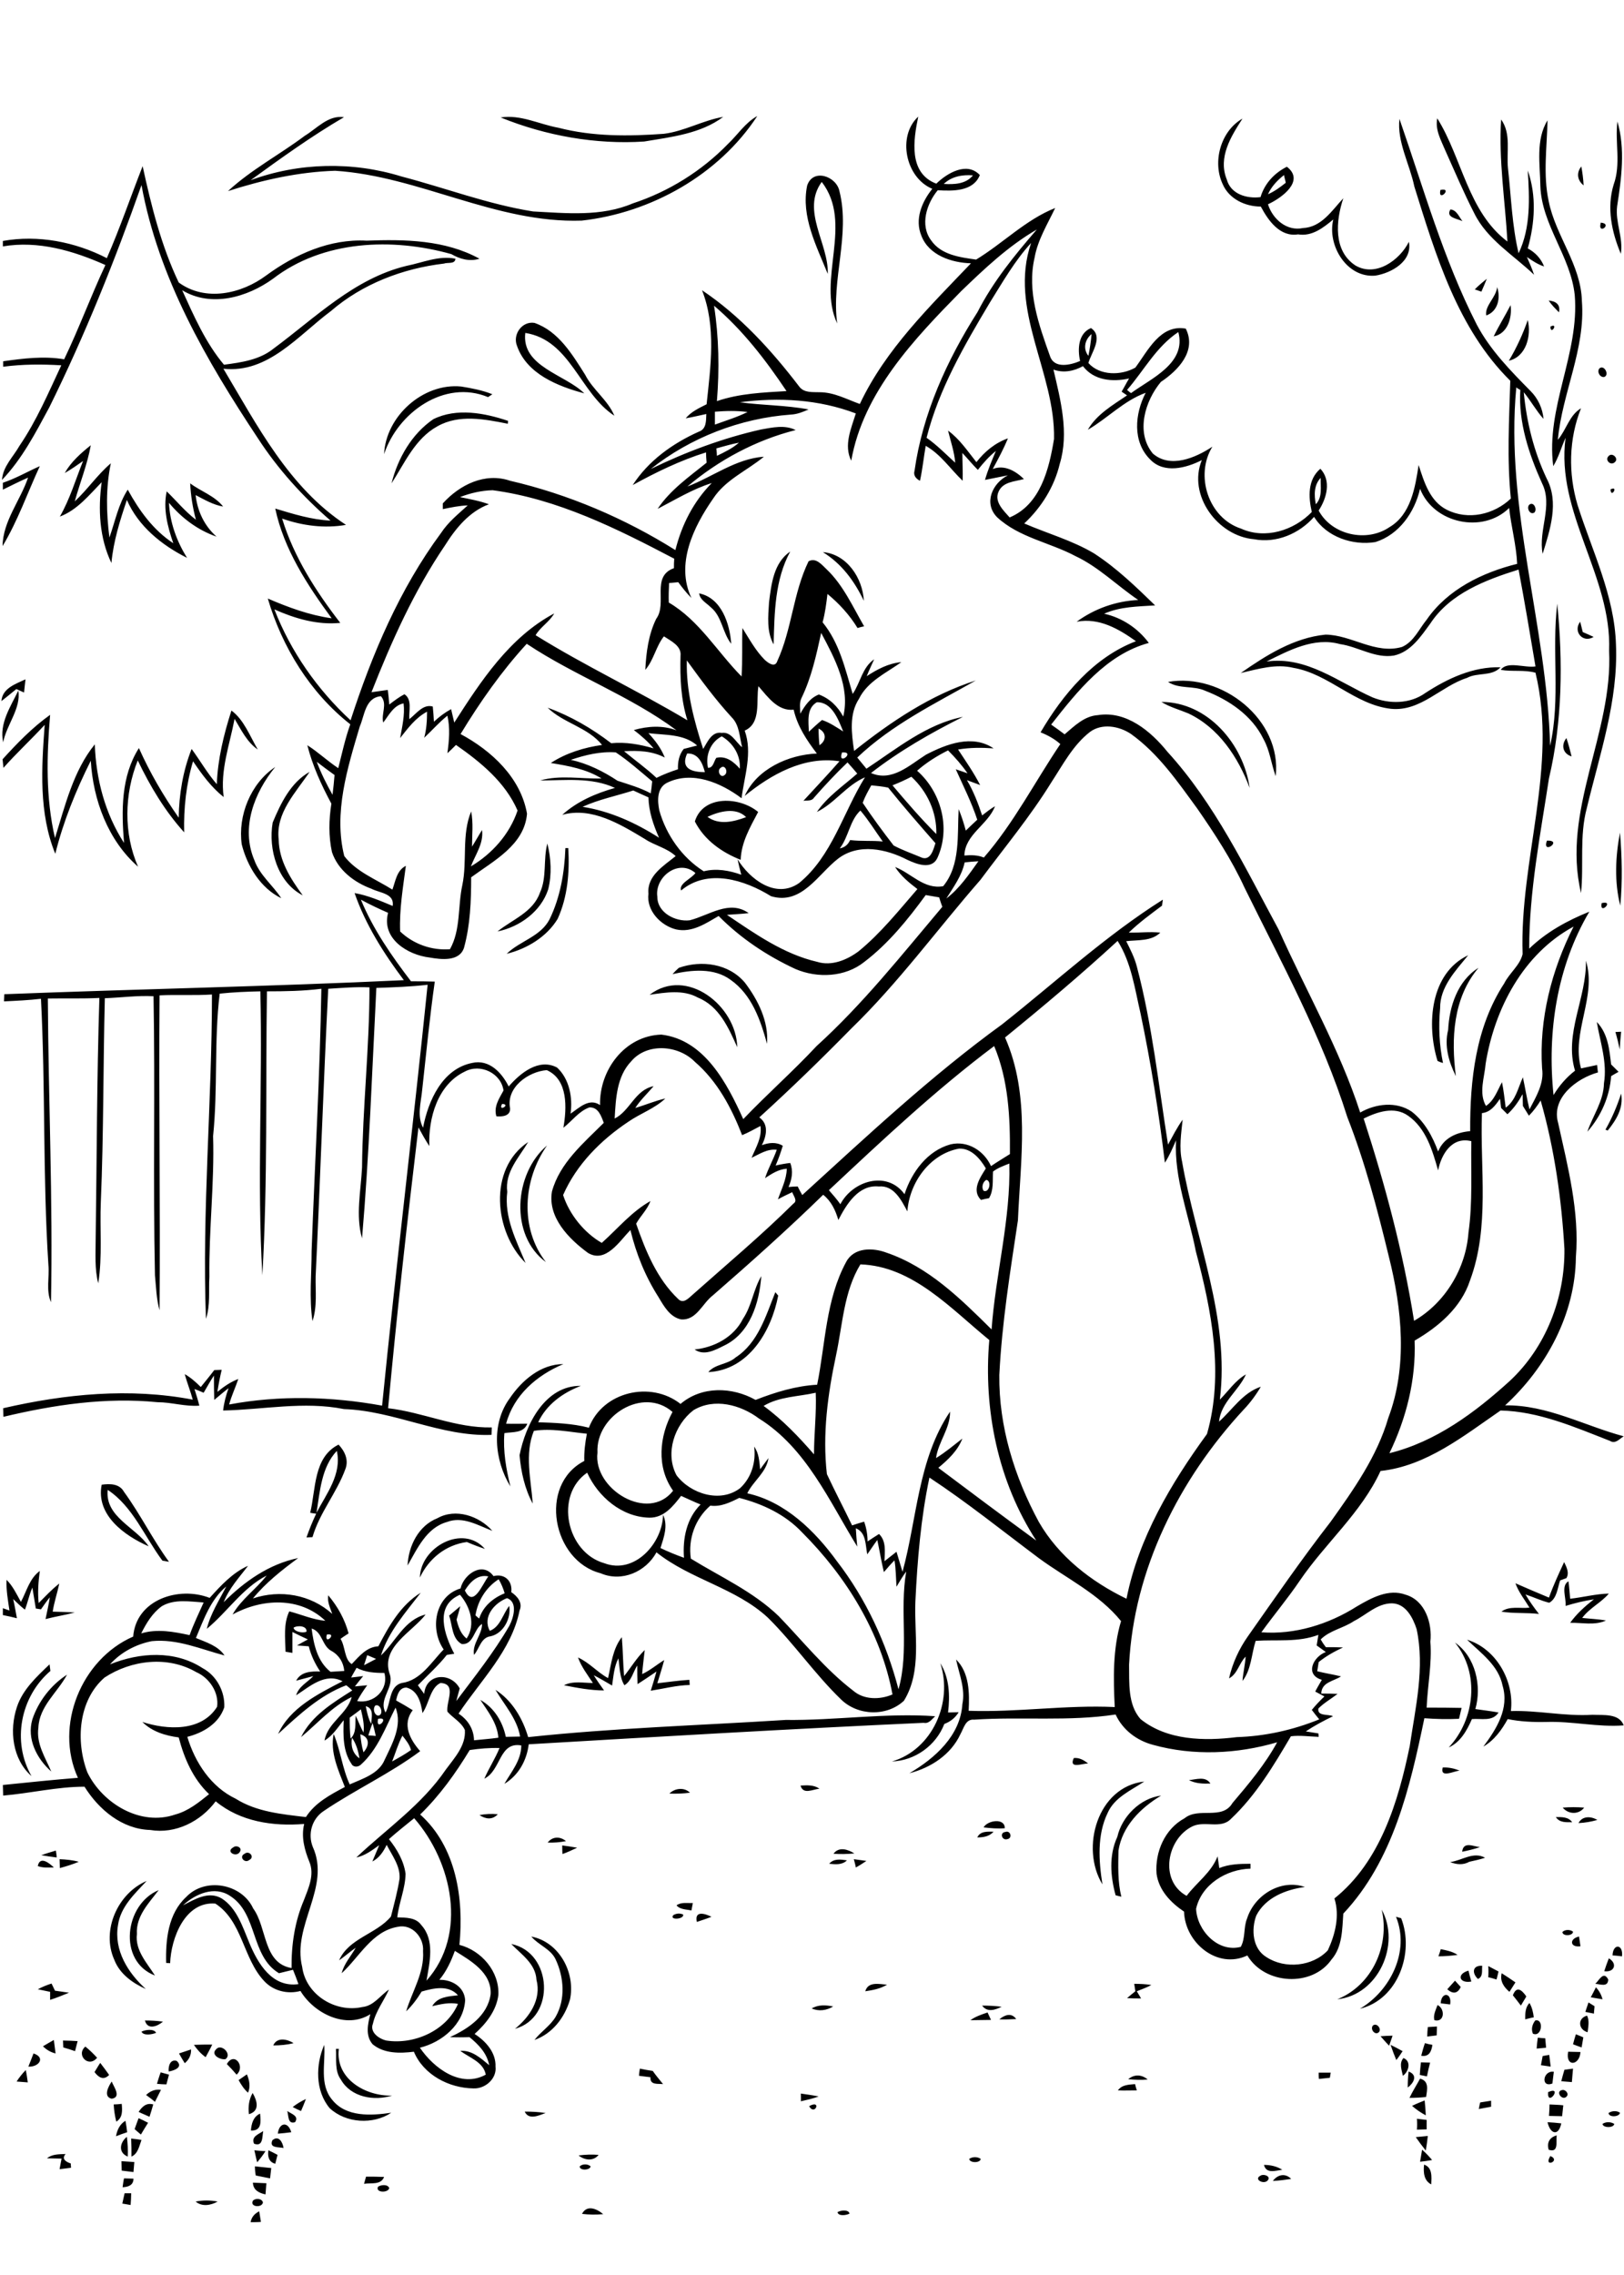 <?xml version="1.0" encoding="utf-8"?>
<!-- Generator: Adobe Illustrator 21.0.2, SVG Export Plug-In . SVG Version: 6.00 Build 0)  -->
<svg version="1.2" baseProfile="tiny" id="Layer_1" xmlns="http://www.w3.org/2000/svg" xmlns:xlink="http://www.w3.org/1999/xlink"
	 x="0px" y="0px" viewBox="0 0 567 794" overflow="scroll" xml:space="preserve">
<path d="M292.4,772.1c1.1-0.7,3.9-1,4.2,0.5C295.5,773.2,292.7,773.6,292.4,772.1 M87.5,775.6c0.3-1.8,1.4-3,3-3.8
	c0.2,1.2,0.4,2.5,0.6,3.7C90.1,775.6,88.3,775.6,87.5,775.6 M203.2,772.7c1.7-3.3,5.2-1.8,7.4,0.1C208.2,773,205.7,773,203.2,772.7
	 M88.3,768.1c0.9-1,3.2-0.8,3.5,0.6C91.5,770.7,87.1,770.3,88.3,768.1 M68.3,768.4c2.5-0.5,5.1-0.5,7.7,0
	C73.6,769.7,70.6,770.3,68.3,768.4 M43.5,765.5c0.6,0,1.7,0,2.3,0c0,1.4-0.1,2.7-0.2,4.1c-0.9-0.2-1.9-0.3-2.9-0.5
	C43,767.9,43.2,766.7,43.5,765.5 M132,763.2c1.1-0.7,3.4-0.9,3.9,0.5C135.5,765.5,130.9,765.3,132,763.2 M88.3,761.8
	c1.5,0.1,3.1,0.1,4.7,0.2c-0.1,1-0.2,2.9-0.3,3.9C90.4,765.4,88.4,764.4,88.3,761.8 M127.1,762.2c0.2-0.6,0.5-1.9,0.7-2.5
	c2.1,0,4.2,0,6.3,0.1C133,762.7,129.6,761.8,127.1,762.2 M43.3,760.3c0.8,0,2.5,0.1,3.3,0.1c0,2.3-1.8,2.9-3.8,3
	C42.9,762.7,43.1,761.1,43.3,760.3 M444.4,761.2c1.7-2.3,4.4-2.8,6.4-0.7C448.7,760.8,446.6,761.1,444.4,761.2 M440.2,759.3
	c1-0.6,3.5,0.2,2.5,1.6C441.4,762.7,437.4,760.6,440.2,759.3 M497.2,755.5c3,1,2.6,4.4,2.5,6.9C497.1,761.1,496.9,758.1,497.2,755.5
	 M441.3,755.6c2.3,0,4.5,0.5,6.4,1.7C445.3,757.6,442.1,758.8,441.3,755.6 M202.4,756.1c1-0.9,2.8-0.9,3.8,0
	C206.1,757.5,202.3,757.7,202.4,756.1 M89,756.1c1.9,0.2,3.8,0.4,5.7,0.6c-0.1,1.2-0.3,2.4-0.4,3.6c-1.7-0.3-3.4-0.7-5-1
	C89.1,758.3,89,757.2,89,756.1 M42.4,754.3c1.5,0.1,3,0.2,4.5,0.3c-0.1,1.2-0.2,2.3-0.3,3.5c-1.4-0.2-2.7-0.3-4.1-0.5
	C42.5,756.5,42.4,755.4,42.4,754.3 M338.4,753.5c1.1-0.8,2.9-0.8,4,0C342.3,755,338.5,755,338.4,753.5 M541.3,752.5
	C545.2,754.2,538.6,756.8,541.3,752.5 M202,752.3c2.3-0.3,4.7-0.4,7-0.2C207.2,754.4,204.1,754,202,752.3 M16.4,753.3
	c1.8-1.5,4.2-1.4,6.5-1.5c-1.6,1.8,0.3,2.8,1.8,3.3c0,0.4,0.1,1.1,0.1,1.5c-1.3,0.2-2.7,0.3-4,0.5c0.2-1.3,0.5-2.5,0.7-3.7
	C20.3,753.4,17.7,753.3,16.4,753.3 M496.5,750.3c1.3,1.1,2.4,2.3,3.5,3.6c-1,0.2-3.1,0.5-4.2,0.6C496,753.5,496.3,751.4,496.5,750.3
	 M93.7,750.5c1.1,0.5,2.1,1,3.2,1.6c-0.2,0.8-0.6,2.3-0.8,3.1C93.8,754.6,93.4,752.6,93.7,750.5 M88.8,750.5c1,0.1,2.9,0.3,3.9,0.3
	c-0.9,1.4-1.9,2.7-2.9,3.9C89.5,753.8,89.1,751.6,88.8,750.5 M45.8,746.4c0.9,0.1,2.7,0.3,3.6,0.5c-0.8,2.1-1.2,4.8-3.5,5.8
	C45.9,750.6,45.9,748.5,45.8,746.4 M44.6,752.7c-3.4-1.4-2.8-4.9-0.3-6.9C44.6,748.1,44.7,750.4,44.6,752.7 M540.7,750.3
	c-0.7-2.5,0.3-4.3,2.8-5C543.2,747.5,544.3,751.5,540.7,750.3 M494.3,745.9c1.1-0.1,3.2-0.3,4.2-0.4c-0.2,1.7-0.4,3.4-0.7,5.1
	C496.5,749,495.4,747.5,494.3,745.9 M95.1,747c2.2-1.9,3.6,0.7,3.9,2.7C97.2,749.3,93.9,749.8,95.1,747 M88.7,748.2
	c-1.1-2.5,1.6-3.3,3.2-4.4C91.5,745.8,91.9,749.4,88.7,748.2 M559.5,741.3c1.1-0.8,2.9-0.8,4.1,0
	C563.4,742.8,559.6,742.7,559.5,741.3 M540.3,740.7c1.6,0.1,3.2,0.2,4.8,0.4C544.2,745.6,541.3,745,540.3,740.7 M97,744.7
	c0.4-3.8,3.5-4.5,4.7-0.5C100.1,744.4,98.5,744.6,97,744.7 M40.5,745.6c0.4-2.2,1.3-4.2,3.3-5.4c0.2,1,0.5,3,0.6,4
	C43.1,744.6,41.8,745.1,40.5,745.6 M494.7,739.5c0.9,0.1,2.6,0.3,3.4,0.4c0,0.8,0,2.5,0,3.3c-0.8,0-2.5,0.1-3.4,0.1
	C494.8,742.3,494.8,740.4,494.7,739.5 M48.4,739.3c1.1,0.5,2.2,1,3.3,1.6c-0.8,1.3-1.7,2.7-2.5,4.1c-0.6-0.5-1.7-1.4-2.2-1.9
	C47.5,741.8,47.9,740.5,48.4,739.3 M87.6,743.6c0.2-2.4,0.8-4.8,3.2-5.9C91.1,740.5,91.4,743.8,87.6,743.6 M561.6,737.5
	c1.1-0.8,2.9-0.9,4-0.1C565.4,738.9,561.7,739.1,561.6,737.5 M183.2,737c2.4,0,4.9,0.1,7.3,0.5C188.2,738.3,184.6,740.1,183.2,737
	 M100.3,736.8c1.4,1,4.2,1.7,2.7,3.9C100.4,741.5,100.8,738.4,100.3,736.8 M541,734.5c1.6,0.1,3.2,0.1,4.8,0.3
	c-0.1,1.3-0.3,2.5-0.4,3.8c-1.5,0-3.1-0.1-4.6-0.1C540.9,737.4,541,735.5,541,734.5 M282.5,735.1C287,732.6,284.5,738.7,282.5,735.1
	 M493,735c1.4-0.7,2.9-1.3,4.4-1.9c0.2,1.7,0.3,3.4,0.4,5.2C496.1,737.4,494.5,736.3,493,735 M48.4,737.1c1.2-1.8,2.7-3.3,5.1-2.6
	c-0.4,1.4-0.8,2.8-1.3,4.3C50.9,738.2,49.6,737.7,48.4,737.1 M39.7,734.5c0.7,0,2.1-0.1,2.8-0.2c0.2,2.3,0.4,4.8-1.9,6.2
	C40.1,738.5,39.8,736.5,39.7,734.5 M516.8,733.8c1.3-0.2,2.5-0.4,3.8-0.6c0,0.5,0,1.6,0,2.1c-1.5,0.3-2.9,0.5-4.3,0.8
	C516.4,735.6,516.6,734.4,516.8,733.8 M102.2,735.4c1.4-1.1,2.9-2,4.6-2.8c-0.5,1.4-1.1,2.8-1.7,4.2
	C104.4,736.5,102.9,735.8,102.2,735.4 M86.9,737.9c-0.3-2.6,0-5.1,1.3-7.4C89.8,733.2,90.8,736.8,86.9,737.9 M279.6,730.7
	c2.1,0.3,4.2,0.6,6.2,1c-2,0.8-4.1,1.2-6.2,1.7C279.7,732.8,279.6,731.4,279.6,730.7 M540.5,730.2
	C545.9,727.8,540.1,735.7,540.5,730.2 M545.3,729.5c1.2-0.4,2.7,1.3,1.6,2.3C545.4,733.3,543,730,545.3,729.5 M51,731.2
	c1.5-1.4,3.2-2.1,5.2-1.8c-0.7,1.4-1.4,2.8-2.1,4.2C53.2,732.8,52.1,732,51,731.2 M39,732.5c-3.1-0.7-1.1-4.4,0-6
	C39.7,728.3,42.5,732,39,732.5 M390.3,729.6c1.4-2,3.8-2,6-2.2c0.1,0.5,0.4,1.6,0.6,2.2C394.7,729.6,392.5,729.7,390.3,729.6
	 M495.8,725.5c3.2,0.8,2.5,3.8,2.1,6.4c-1.9,0.2-3.9,0.3-5.8,0.3C493.2,729.9,494.6,727.7,495.8,725.5 M542,727.2
	c-4.2,1.6-3.3-4.7,0.5-4.1C542.4,724.1,542.1,726.2,542,727.2 M491.8,723c3.4,1.3,1.7,4.1-0.3,5.6
	C491.5,726.7,491.6,724.8,491.8,723 M393.9,725.7c2.1-1.8,4.7-1.7,6.8,0.1C398.4,726,396.2,725.9,393.9,725.7 M83.3,726
	c1-0.7,1.9-1.3,2.9-2c0.9,2.1,1.3,4.3,0.4,6.4C85.2,729.2,84.2,727.6,83.3,726 M460.4,723.4c1.4,0,2.8,0,4.2,0
	c-0.1,0.5-0.2,1.4-0.3,1.8c-1.3,0.1-2.6,0.3-3.8,0.4C460.4,725.1,460.4,724,460.4,723.4 M56.1,723.3c1,0.3,1.9,0.5,2.9,0.8
	c-0.3,1.1-0.6,2.3-0.9,3.4c-0.8,0-2.5-0.1-3.3-0.2C55.2,726,55.6,724.6,56.1,723.3 M5.8,726.5c0.9-1.4,2-2.8,3.2-4
	c0.3,1.4,0.5,2.9,0.7,4.3C8.4,726.7,7.1,726.6,5.8,726.5 M546.2,722.4c0.7-0.1,2.2-0.3,3-0.4c-0.1,1.5-0.3,3.1-0.4,4.7
	c-1.2-0.1-2.4-0.2-3.7-0.3C545.4,725.1,545.8,723.8,546.2,722.4 M223.4,722c1.5,0.3,3,0.6,4.5,0.8c1.1,1.6,2.4,3.1,3.6,4.6
	c-1.9-0.2-4.6,0.4-4.4-2.4c-1.4-0.2-2.7-0.3-4-0.5C223.1,723.9,223.3,722.6,223.4,722 M33,723.2c0.7-1.1,1.3-2.2,2-3.2
	c1.1,1.4,2.1,2.8,3.1,4.2C36.2,726.2,34.4,725.1,33,723.2 M496.1,719.8c0.8,0,2.4,0.1,3.2,0.1c-0.4,1.6-0.8,3.2-1.1,4.8
	c-0.8-0.2-1.7-0.3-2.5-0.5C495.8,722.7,495.9,721.3,496.1,719.8 M489.8,724.5c-0.4-2-1.4-4.4,0.2-6.2
	C492.8,719.4,491.9,723,489.8,724.5 M58.9,723c-0.2-1.8,0.5-4.4,2.8-3.7C64.1,721.5,60.8,722.7,58.9,723 M79.2,720.4
	c2.6-4.5,6.6,0.9,3.4,3.7C81.5,722.8,80.4,721.6,79.2,720.4 M538.6,717.6c0.6-0.1,1.7-0.3,2.3-0.4c0.2,1.4,0.3,2.7,0.5,4.1
	c-0.8-0.1-2.5-0.4-3.4-0.5C538.2,719.7,538.4,718.6,538.6,717.6 M11.7,716.7c4.3,1.4,1.9,4.8-1.8,4.6
	C10.5,719.8,11.1,718.3,11.7,716.7 M547.5,716.1c1.1,0,3.2,0.1,4.3,0.1C551.5,721,546.5,721.5,547.5,716.1 M62.5,716.7
	c1.4-0.5,2.8-0.9,4.2-1.4c0.1,1.9-0.7,3.6-2.2,4.8C63.8,719,63.1,717.8,62.5,716.7 M117.3,715.1c0.3,0,0.8,0,1,0
	c-1.3,10.5,9.4,16.6,18.6,16.3c-6.3,2-14.4,0.6-17.9-5.6C116.8,722.8,117.5,718.8,117.3,715.1 M75.4,715.3c1.8-2.3,5.8,1.7,3.3,3.4
	C76.9,719,73.5,717.2,75.4,715.3 M33.9,718.2c-3,3.7-7.5-1-4.1-3.9C31.3,715.5,32.6,716.8,33.9,718.2 M485.5,713.7
	c1.4,0.7,2.8,1.4,4.2,2.2c-0.5,0.8-1.6,2.4-2.2,3.1C486.8,717.3,486.1,715.5,485.5,713.7 M115.1,735.8c-5.1-6.1-4.9-15.2-1.9-22.1
	c0.5,6.4-1.8,13.8,2.8,19.2c4.9,6.1,13.6,5.5,20.6,4.5C130.3,741.6,120.8,741.1,115.1,735.8 M497.5,713.1c0.6,0.2,1.9,0.5,2.6,0.6
	c-0.3,2.3-1.2,4.3-3.9,3.8C496.6,716,497,714.5,497.5,713.1 M67.7,713.7c2.1-0.1,4.2-0.1,6.4-0.1c-0.7,1.5-1.5,2.9-2.3,4.4
	C70.1,716.8,68.8,715.3,67.7,713.7 M95.4,713.9c1.3-3,4.9-2.2,7.1-0.8C100.2,713.7,97.8,713.9,95.4,713.9 M22,712.2
	c1.7,0,3.4,0.1,5.1,0.2c-0.3,1.2-0.6,2.4-0.9,3.5c-1.4-0.5-2.7-0.9-4.1-1.3C22.1,714,22,712.8,22,712.2 M15,714.2
	c1.3-0.8,2.6-1.5,3.8-2.2c0.2,1.5,0.4,3.1,0.6,4.7C17.7,716.3,16.2,715.4,15,714.2 M536.9,711.2c0.6,0.1,1.9,0.2,2.6,0.2
	c0.1,1.1,0.2,2.2,0.3,3.3c-0.8,0.1-2.5,0.2-3.3,0.3C536.6,713.8,536.7,712.5,536.9,711.2 M550.2,710c0.9,0.4,1.8,0.7,2.6,1.1
	c-0.2,1.2-0.4,2.3-0.6,3.5c-0.8-0.3-2.3-0.8-3-1.1C549.5,712.4,549.8,711.2,550.2,710 M482,710.7c1.4-0.1,2.8-0.2,4.2-0.2
	c-0.3,0.9-0.9,2.6-1.2,3.5C484,713,483,711.8,482,710.7 M49.4,709.1c1.3-0.7,4.4-1.1,5.1,0.4C53.1,710.1,50.1,710.6,49.4,709.1
	 M498.5,707.5c1-0.1,2.1-0.1,3.2-0.2c0,1-0.1,2-0.1,3.1c-1.1,0.1-2.2,0.3-3.3,0.4C498.3,709.7,498.4,708.6,498.5,707.5 M479.3,707
	c1.3-1.2,3.2,1.1,2.1,2.3C480.1,710.5,478.3,708.3,479.3,707 M536,705.2c3.1-0.8,2.4,6-0.8,4.6C534.5,708.2,535,706.5,536,705.2
	 M50.6,705.2c2.1,0,4.2,0.1,6.3,0.4C54.9,707.3,51.5,708.6,50.6,705.2 M554.3,709.3c-3.3-0.9-3.6-4.9-0.2-5.8
	C555,705.3,554.5,707.4,554.3,709.3 M348.9,704.8c1.8-1.5,4.2-2.5,5.9-0.1C352.8,704.8,350.8,704.9,348.9,704.8 M338.8,705.1
	c1.8-1.3,3.9-2,6-2.7c0.3,0.6,0.9,1.9,1.2,2.6C343.6,705,341.2,705.1,338.8,705.1 M500.8,705.1c-0.5-1.8,0.5-3.6,1.1-5.3
	C504.6,701.1,504.4,706,500.8,705.1 M532.5,704.8c0-2,0-4.2,1.5-5.7c0.9,1.5,1.3,3.3,1.5,5C534.8,704.2,533.3,704.6,532.5,704.8
	 M342.9,700c2.3,0,4.5,0.1,6.8,0.4C347.5,701.5,344.7,702.5,342.9,700 M283.4,701c2.3-1.4,5-1.2,7.5-0.7
	C288.6,701.7,285.9,702.1,283.4,701 M554.6,698.9c0.7,0.4,1.4,0.9,2.1,1.3c0,0.7-0.2,2-0.2,2.6c-1-0.2-2-0.4-3-0.6
	C553.8,701.4,554.3,699.7,554.6,698.9 M503,699.2c0.2-4.1,4-3.8,3.3,0.4C505.5,699.5,503.8,699.3,503,699.2 M557.2,693.6
	c1.1,1.2,1.9,2.6,2.3,4.2c-1.4-0.2-2.8-0.5-4.1-0.7C556,696,556.6,694.8,557.2,693.6 M528.2,696.4c1.3-3.4,3.1-1.9,4.7,0.4
	c-0.6,1.1-1.3,2.1-1.9,3.2C530,698.7,529.1,697.5,528.2,696.4 M13.2,694.3c1.5-0.8,3.2-1.5,4.8-2c0.3,0.6,0.9,1.9,1.2,2.5
	c1.6,0.2,3.3,0.5,4.9,0.7c-2.2,0.9-4.4,1.8-6.6,2.5c0-0.7,0-2.1,0-2.8C16.4,695,14.3,694.5,13.2,694.3 M505.3,694.3
	c0.9-1,1.8-2,2.7-3c0.5,0.5,1.5,1.7,2,2.2C508.9,695.9,507.2,696,505.3,694.3 M396,692.4c2,0,4,0.1,6,0.4c-1.6,0.9-3.4,1.5-5.1,2.2
	c0.5,0.8,1,1.7,1.5,2.5c-1.6,0-3.3,0-4.9-0.1c0.9-0.8,1.9-1.6,2.9-2.4C396.3,694.4,396.1,693.1,396,692.4 M302.1,695
	c1-3.5,4.9-2.5,7.6-2.3C307.4,694.1,304.8,694.6,302.1,695 M557,692.4c1.4-1.4,2.9-4.6,4.5-1.5C561.4,693.7,558.7,692.5,557,692.4
	 M524.3,688.7c1.6,1,3.2,2.1,4.8,3.2c-0.7,1.1-1.4,2.2-2.1,3.3C525,693.5,523.6,691.4,524.3,688.7 M513.7,691.6
	c-4.2,0.8-5.3-2.6-1-3.8C513,689,513.3,690.3,513.7,691.6 M519.6,686.2c1.2,0.6,2.4,1.3,3.6,1.9c-0.2,0.7-0.5,2.1-0.7,2.8
	c-1-0.3-1.9-0.6-2.9-0.8C519.7,689.1,519.7,687.2,519.6,686.2 M516,690.7c-2.2-2.1-1.9-4.8,1.5-4.6
	C517.3,687.8,517.9,689.9,516,690.7 M561.7,683.5c3.1,1.8,2,5-1.6,4.5C560.6,686.5,561.1,685,561.7,683.5 M503,680.3
	c2,0.4,4.1,0.8,5.9,2c-2.2,0.3-4.4,0.5-6.7,0.5C502.5,682,502.8,681.2,503,680.3 M563,682.5c0.1-4.2,3.8-4.1,3.3,0.3
	C565.4,682.7,563.8,682.5,563,682.5 M178.5,678.5c14.4,2.9,15.6,25.7,1.3,29.6c5.1-4.1,9.3-10.3,7.5-17.1
	C187,685.4,182.1,682.2,178.5,678.5 M551.8,679.3c-3.8,0.5-3.9-2.7-0.5-3.4C551.4,676.7,551.7,678.4,551.8,679.3 M185.5,675.9
	c9.8,1.9,15.5,12.7,13.5,22c-1.8,6.2-6.1,11.9-12.4,14.1c2.2-2.9,5.5-4.9,7.4-8.1c3.5-6.1,2.9-13.8,0-20
	C192.3,680.2,188,678.9,185.5,675.9 M545.5,674.3c0.9-0.9,2.7-0.9,3.7-0.1C549.2,675.7,545.5,675.9,545.5,674.3 M487.4,669
	c0.4,0.1,1.4,0.4,1.8,0.5c4.7,12-1.1,28.4-14.4,31.6C485.5,694.8,492.3,681,487.4,669 M243.3,670.8c-0.9-4,2.7-3,5.1-1.8
	C246.7,669.7,245,670.2,243.3,670.8 M235.1,668.4c1.1-0.6,2.2-0.7,3.4-0.2C239,669.9,233.5,670.3,235.1,668.4 M482.4,666.5
	c6.7,12.2-1.2,29.8-15.5,31.3C479.1,692.9,485.3,679,482.4,666.5 M236.2,665c1.7-1.2,3.8-0.7,5.7-0.8c-0.1,0.7-0.4,1.9-0.5,2.6
	C239.6,666.4,237.4,666.5,236.2,665 M54.1,689.5c-13.1-5-10.6-24.9,1.3-29.8c-3.4,4.5-8,9.1-7.6,15.3
	C47.1,680.7,51.3,685.1,54.1,689.5 M39.9,684c-4.6-10.2,1.2-23.2,11.3-27.5c-4.2,4.5-9.1,9-10,15.4c-1.5,8.8,3.5,16.7,9.7,22.3
	C46.4,692.2,41.8,689,39.9,684 M298.1,648.9c1.5,0.2,2.9,0.4,4.4,0.6c-1.2,0.8-2.4,1.6-3.7,2.3C298.7,651.1,298.3,649.6,298.1,648.9
	 M289.5,650.5c1.6-1.9,4-1.5,6.2-1.2C294,651,291.6,650.7,289.5,650.5 M20.8,648.9c2.3,0.1,4.5,0.3,6.7,0.9
	c-2.1,0.9-4.4,1.6-6.6,2.2C20.9,651.3,20.8,649.7,20.8,648.9 M13.2,651.3c0.7-3.7,4.1-1,5.6,0.5C16.9,651.8,15,652,13.2,651.3
	 M506.3,649.9c4.1-0.5,8.1-3.8,12.2-1.5c-1.8,0.6-3.7,1-5.5,1.4C510.9,651,508.5,650.8,506.3,649.9 M85.4,647
	c1.6-1.3,3.7,1.2,1.6,2.2C85.4,650.5,83.3,648,85.4,647 M14.4,647.5c1.7-0.6,3.4-1.1,5.1-1.6c0.1,0.6,0.3,1.8,0.3,2.4
	C18,648.1,16.2,647.8,14.4,647.5 M291,647c1.9-2.6,5.1-1.5,7.3-0.1C295.9,647.1,293.4,647.2,291,647 M81.4,644.8
	c1.1-1,3.4,0.1,2.3,1.6C82.5,648.4,78.7,646.3,81.4,644.8 M510.5,646.3c0.4-3.7,3.8-1.9,6.2-1.6
	C514.6,645.4,512.5,645.9,510.5,646.3 M196.3,644.1c1.7,0.2,3.5,0.5,5.2,0.8c-1.7,0.8-3.4,1.6-5.1,2.2
	C196.3,646.4,196.3,644.9,196.3,644.1 M191.2,643.1c1.7-2.2,4.4-2.2,6.4-0.5C195.5,643,193.3,643.2,191.2,643.1 M351,639.4
	c1.8-0.7,2.6,2.2,0.7,2.5C349.8,642.5,348.9,639.6,351,639.4 M341.2,641.3c1.1-2.3,3.6-2,5.7-2C345.4,641,343.3,641.3,341.2,641.3
	 M343.4,637.8c1.4-2.5,7.5-3.4,7.4,0.3C348.3,638.3,345.9,638.1,343.4,637.8 M551.1,636.3c1.4-2.6,4.4-2.4,6.6-1.1
	C555.6,635.8,553.4,636.2,551.1,636.3 M543.2,634.2c2.1,0,4.4-0.1,5.7,1.8C546.8,636,544.5,636.2,543.2,634.2 M167.4,633.5
	c2.1-0.4,4.2-0.5,6.4-0.3C171.9,635.3,169.5,634.9,167.4,633.5 M545.6,630.9c2.5-0.2,5-0.2,7.5,0
	C551.2,633.4,547.6,633.3,545.6,630.9 M390.1,641.1c1.6-7.1,8-13.5,15.3-14.4c-7.2,4.3-13.6,10.7-14.9,19.2
	c-0.1,5.4-0.3,10.8,1,16.1c-0.5-0.1-1.5-0.4-2-0.5C387.7,654.9,387.1,647.6,390.1,641.1 M233.7,626c1.9-1.9,5.2-2.3,7.2-0.3
	C238.5,626,236.1,626.1,233.7,626 M279.5,623.2c2.3-0.1,4.6-0.3,6.6,1.1C283.8,624.5,280.4,626.5,279.5,623.2 M384.9,657.7
	c-7.8-12.8-1.7-34.1,14.6-35.9c-4.6,3.1-10.4,5.5-12.8,11C383,640.5,383.6,649.4,384.9,657.7 M415.1,621.3c2.5-0.2,5.8-1.5,7.5,1.2
	C420,622.6,417.4,622.5,415.1,621.3 M503.7,616.9c2-0.1,4,0.3,5.9,1.1C507.6,618.1,502.7,620.8,503.7,616.9 M374.9,613.6
	c1.9-0.2,3.5,0.7,5,1.9C377.7,615.5,373.1,617.5,374.9,613.6 M11.3,600.1c2.1-6.3,6.5-12,12.1-15.6c-3.3,6.2-9.7,11-10,18.5
	c-0.8,5.6,2.4,10.4,4.5,15.3C12.8,613.8,9.3,606.9,11.3,600.1 M328.3,580.5c3.2,5.1,3.4,11.4,2.7,17.2c1.2,0,2.5-0.1,3.7-0.1
	c-1.2,2-2.9,3.3-5,4.1c-2.9,7.5-10.2,12.8-18.3,13.1C325.5,610.7,332.8,594.2,328.3,580.5 M5.9,595.8c2-6.1,6.9-10.6,11.4-14.9
	c0.1,0.6,0.2,1.7,0.3,2.3c-10.5,9-13.5,24.7-6.6,36.7C4.3,614,3.2,603.9,5.9,595.8 M508,573.3c7.2,5,9.4,15.2,7.1,23.2
	c2.7,0.4,5.4,0.7,8.1,1.2c-2.1,3.3-6.1,2-9.3,2.3c-1.7,3.9-4,8.1-8.1,9.9C515,600.1,516.7,584,508,573.3 M512.2,572.3
	c10.2,3.1,16.6,14.5,15.3,24.9c9.5-0.3,18.9,1.9,28.5,1.3c3.7,0.2,9.3-0.6,10.9,3.7c-9,0.7-17.9-1.5-27-1.2c-4.5,0.1-9.1-0.1-13.5-1
	c-2.1,3.8-4.7,7.4-8.5,9.6c4.6-6.2,9.1-13.3,6.7-21.3C523.2,581.3,517.1,577,512.2,572.3 M212.3,585.7c1.1-4.9,1.6-10.2,4.8-14.3
	c0.4,4.5,0.4,9.1,0.8,13.6c2.4-3,4.4-6.4,7.2-9.1c-0.3,2.8-0.7,5.6-0.9,8.4c2.8-1.3,5.1-3.3,7.7-4.9c-0.7,2.7-1.6,5.4-2.4,8.1
	c3.7-0.4,7.5-1,11.2-1.2l0.1,1.8c-4.6,0.1-9.1,1.3-13.6,2c0.7-2.2,1.4-4.5,2-6.7c-2.2,1.5-4.4,3-6.6,4.4c-0.1-2.2-0.1-4.3-0.1-6.5
	c-1.5,2.3-2,5.4-4.5,6.9c-1.7-2.8-1.6-6.2-2.1-9.4c-1.5,2.9-1.7,6.2-2.2,9.5c-2.1-1.2-4.2-2.5-6.4-3.6c1.1,1.8,2.4,3.6,3.6,5.3
	c-4.7,0-9.4-0.9-14-1.8c3.1-1.6,6.8-0.8,10.1-0.8c-1.9-2.9-4-5.6-5.2-8.9C205.8,580.3,208.6,583.7,212.3,585.7 M546.6,560.5
	c0.3-2.7-1.7-7,1-8.6c0.3,2,0.4,4.1,0.6,6.1c4.5-0.5,9-1.7,13.5-1.8c-2.7,3.2-6.7,5-9.3,8.5c2.8,0.3,5.6,0.4,8.3,0.9
	c-3.9,1.8-8.3,0.7-12.5,0.8c2.3-3.2,5.2-5.8,8.3-8.2C553.2,558.7,549.9,559.5,546.6,560.5 M7.3,559.1c2-3.7,3-8.2,6.6-10.8
	c-0.5,3.7-0.8,7.5-0.4,11.2c2.3-2.3,4.6-4.8,7.2-6.8c-0.7,3.3-1.8,6.5-2.3,9.8c2.6,0.1,5.1,0.1,7.7,0.3c-3.4,0.9-6.8,1.4-10.2,2.3
	c0.5-2.5,1.1-5,1.5-7.6c-1.1,1.3-2.1,2.8-3.1,4.2c-0.5-0.1-1.4-0.2-1.8-0.3c-0.4-2.4-0.8-4.9-1.2-7.3c-1.1,2.5-1.6,5.2-2.6,7.7
	c-1.5-1.1-2.8-2.5-4.1-3.7c0.5,2.2,0.9,4.5,1.3,6.7c-1.6-0.4-3.3-0.8-4.9-1.1c0-0.6,0-1.8,0-2.4c0.6,0.2,1.7,0.6,2.3,0.8
	c-0.5-3.5-1.2-7.1-1-10.7C4.5,553.6,5.8,556.4,7.3,559.1 M546.1,545.2c0.8,1.7,1.9,3.7,0.8,5.6c-0.6,0.2-1.7,0.6-2.2,0.8
	c-0.9,2.6-1.1,6.3-3.8,7.8c-2.9-0.7-5.5-2-8.3-2.9c1.4,2.4,3,4.6,4.7,6.8c-4.4-0.5-8.8-0.1-13.1-0.8c2.8-2.1,6.6-1,9.8-1.4
	c-1.7-2.8-3.8-5.4-4.9-8.5c3.9,1.7,7.8,3.4,11.7,5C542.3,553.4,544.2,549.3,546.1,545.2 M158.8,680.9c-1.3,3.6-2.9,7.1-5.4,10.1
	c4.3-0.1,8.7,2.4,9,7.1c-0.5,8.5-8.1,14.7-15.8,16.6c4.9,7.2,14.3,14.2,23,9.4c-0.8-4.4-5.7-5.9-8.9-8.3c4.1-0.3,7.2,2.6,10.1,5
	c-0.8-4.2-3.7-7.2-6.9-9.8c-2.3,0.1-4.5,0.1-6.8,0c6.4-2.9,13.2-7.5,14.2-15C171.7,688.5,164.3,684.3,158.8,680.9 M63.9,665
	c4.1-2.1,8.9-5.1,13.5-2.4c5.3,3.4,7.3,9.9,9.6,15.4c3,7.3,8,15.8,17.2,14.5c-0.6-1.7-1.2-3.3-1.9-5c-1.6,0.4-3.3,0.8-4.9,1.2
	c-10-6-7.3-20.8-17.1-27C74.9,658.1,68.2,661,63.9,665 M135.8,641.9c2.8,3.5,5.2,7.6,5.8,12.1c-0.1,5.2-2.3,10-2.9,15.2
	c3,0.1,6.5,0,8.4,2.7c4.8,5.3,2.9,13,1.8,19.4c14.5-16.2,9-41.5-4.3-56.7C141.8,636.9,138.7,639.3,135.8,641.9 M122.9,606.5
	c-0.5,2.8,0.2,5.5,2.6,7.2C125.1,611.2,124.4,608.7,122.9,606.5 M136.9,614.8c2.3-1.3,4.5-2.5,6.6-4c-0.5-1.9-1.8-3.5-3-5
	C139,608.6,138.1,611.8,136.9,614.8 M125.8,605.3c0.2,2.1,0.5,4.3,1.1,6.3C128.9,609.4,129.3,606.4,125.8,605.3 M128.6,605.7
	c0.6,0,1.9,0.1,2.6,0.2c-0.3-1.5-0.7-3-1.1-4.5C129.5,602.8,129.1,604.2,128.6,605.7 M132,599.9C131,604.7,136.5,599,132,599.9
	 M122.1,599.5c0,2.4,0,4.8,0.3,7.3c2.2-2.1,1.5-5.3,1.8-8c0.9,2,1.7,4,2.7,5.9c0.4-2.8-0.3-5.4-0.9-8.1
	C124.8,597.5,123.5,598.5,122.1,599.5 M127.7,595.5c0.4,2.1,0.9,4.3,1.9,6.2C129.7,599.4,130.7,596.3,127.7,595.5 M131,595.3
	c-0.9,1.1-0.4,3.2,1,3.5C134.2,598.6,132.9,594.4,131,595.3 M147.5,597.9c-0.5-3.6-1.6-7.9-5.6-8.9c-2.5,0-3.2,2.5-3.6,4.5
	c2,1.1,3.9,2.2,5.8,3.4c-3.8,4.9-1,10.2,2.6,14.3c-10.6,7.9-22.8,13.5-33.7,20.9c-4.1,2.7-5.6,8-3.8,12.5
	c6.4,14.1-7.3,27.4-3.7,41.9c1.3,9.8,11.7,16.1,21,14c4-0.4,6.2-4,9.3-6.1c-1.8,4-4.6,7.5-5.6,11.9c-1.2,3,2.1,5.3,4.7,5.9
	c9.8,1.5,21-3.5,25-12.8c-3-0.6-6,0.1-9,0.8c1.9-3.3,5.7-3.4,9-3.8c-3.3-3.7-8.5-2.5-12.7-1.3c-1.5,2.5-3.3,4.9-5.4,6.9
	c2.1-7,6.4-13.5,5.9-21c0.4-4.8-3.9-9.6-8.8-8.5c-9,1.5-13.4,10.5-19.6,16.2c0.8-3.3,3.2-5.9,4.9-8.9c-2,1.4-3.8,3-5.8,4.4
	c3.3-7.7,13.1-9.2,18.1-15.3c1.1-4.4,2.3-8.7,3-13.2c0.3-4.4-2.6-8.1-4.5-11.8c-1.1,2.3-2.6,4.6-5,5.8c0.8-1.9,1.6-3.8,2.4-5.7
	c-2.5,1.8-5,3.7-8,4.3c10.6-10,22.9-18.4,31.2-30.6c3-4.1,7.1-8.4,6.7-13.9c-1.3-2.8-4.2-4.2-6.1-6.4c-0.5-3.5,3.4-9.7-2.4-10
	C150.2,589,149.8,594.7,147.5,597.9 M122.6,585.5c1.4-0.2,2.8-0.3,4.2-0.5c-1,1.2-1.9,2.3-2.9,3.6c1.1-0.1,3.2-0.3,4.3-0.4
	c-1.3,1.8-2.5,3.6-3.5,5.5c5.8,1.1,11.1-4,9.5-9.8c-3.3,0-6.7-0.2-9.7-1.8C123.9,583.2,123.2,584.3,122.6,585.5 M36.5,585.5
	c-9.2,8-10.1,22.3-6,33.1c5.3,10.9,18.6,18.9,30.7,14.7c4.5-1.2,8.2-4.2,11.8-7.1c-5.6-5.3-8.7-12.5-10.6-19.8
	c-4.6-0.6-9.3-2-12.7-5.4c8.6,2.8,20.6,3.5,26.1-5.3c0.7-5-2.7-10.1-7.3-12.1C58.5,577.8,45.8,579.4,36.5,585.5 M128.2,577.7
	c-0.4,1.2-0.7,2.3-1.1,3.5c1.4-0.7,2.8-1.5,4.2-2.2C130.3,578.6,129.3,578.1,128.2,577.7 M114.1,570.5
	C113.1,574.6,118,569.8,114.1,570.5 M108.8,568.4c0.7,5.5,2,11.5,6.6,15.1c1.6-0.1,3.2-0.2,4.8-0.3c-0.3-3-1.8-5.5-4.5-7
	C112.4,574.5,112.6,569.5,108.8,568.4 M102.5,568.1c0.2,1.4,3.2,2,4.5,1.4C107.3,567.4,103.8,567.2,102.5,568.1 M56.5,560.6
	c-3.3,2.4-5.4,5.9-7.2,9.5c5.6-1.7,11.3-0.6,16.9,0.6c1.4-3.9,3.2-7.6,4.9-11.4C66.3,559,60.9,558,56.5,560.6 M158.6,577.2
	c-0.7,0.1-2,0.3-2.6,0.4c-3,3.8-6.7,7.1-10.1,10.6c0.7,1,1.5,2,2.2,3c0.6-7.2,9.3-7.7,12.4-1.9c-0.4,1.5-0.8,2.9-1.2,4.4
	c6.4-8.5,13.1-16.9,18.5-26.2c1.5-2.8,3.1-8.4-0.8-9.7c-4.4,1.7-8.6,6.5-6,11.4c3.7-1.4,4.5-5.8,6.8-8.7c0.7,4.3-2,9.6-6.5,10.6
	c-3.4,0.4-3.9,4.3-5.8,6.5c-0.7-4,2.8-6.9,2.8-10.8c-2.9,1.7-2.9,7.4-7.1,7c-3.5-1.9-3.2-6.6-4.4-9.9c1.3-1.1,2.6-2.2,3.9-3.3
	c-0.4,1.6-0.8,3.1-1.3,4.7c0.6,2.4,1.4,4.9,3.5,6.6c3.3-4.9,1.2-11.2-2.3-15.3C151.5,560.5,155.2,570.7,158.6,577.2 M166,563.8
	c0.3,0.3,0.9,0.8,1.3,1.1c1.4-4.3,4.9-7.2,8.9-8.8c-0.5-1.7-1.2-3.4-2.1-4.9C169.7,554,166.8,558.7,166,563.8 M162.3,555.1
	c3,6.3,6.1-2.2,8.2-4.9C166.7,549.4,164.1,552.2,162.3,555.1 M72.2,568.5c1.3-5.3,4.3-9.9,6.8-14.8c-5.5,4.6-7.9,11.6-10.6,18
	c3.6,1.5,7.7,2.7,10,6.1c-8.3-2.2-16.6-5.9-25.4-5c-5.6,1.1-10.8,3.9-14.6,8.1c10.4-4.2,22.6-5,32.3,1.3c4.9,2.6,7.9,8.2,7.6,13.7
	c-1.9,5.7-7.4,8.9-12.9,10.3c2.7,9,8.3,17.5,16.9,21.6c7.3,4.6,16.1,5.4,24.5,6.4c3.2-5,8.5-7.8,13.6-10.5
	c-2.3-5.9-5.2-12.1-3.9-18.5c2.4,5.7,3,12,5.6,17.6c4.5-2,10.2-3.7,12.2-8.6c2.6-5.5,6.3-12,3.8-18.2c-3.5,6.9-6.2,14.6-12.1,19.9
	c-0.9,0.9-2.7,1-3.3-0.3c-3-4.4-2.9-10-2.7-15.2c-2.1,2.5-3.8,5.4-6.7,7.1c1.1-6.3,7.9-9.2,9.5-15.2c-6.9,3.3-11.9,9.2-17.7,14
	c3.7-7.5,11.1-12,17.9-16.3c-0.5-0.5-1.6-1.4-2.1-1.8c-9.3,3.5-16.6,10.4-23.8,17c4.1-9.1,14-14,22.5-18.4
	c-6.1-3.1-11.4,1.8-16.2,4.9c0.9-3.1,3.9-4.5,6-6.7c-2,0.5-4,1.1-6,1.6c1.7-3.2,5.3-3.3,8.4-3.2c-1.8-2.7-3.2-5.6-4-8.8
	c-1-0.1-3-0.2-4.1-0.3c0.9-0.5,2.8-1.6,3.8-2.1c-1.8-0.8-3.6-1.7-5.4-2.6c0,2.4,0,4.9,0,7.3c-0.6-0.1-1.8-0.3-2.4-0.4
	c-0.1-4.7-0.8-9.7,1.3-14.1c4.2,1.1,8.2,2.9,12.6,3.3c-8.9-8.5-22.2-7.8-32.4-2.2c3-5.3,8.2-8.8,11.9-13.6
	C84.6,554.3,79.4,562.6,72.2,568.5 M78.1,559.2c7.2-7.2,15.8-13.3,26-15.4c-5.7,4.2-11.3,8.6-15.8,14.1c9.5-3.2,20.2-1.4,27.7,5.4
	c-0.7-2.1-1.8-4.2-1.4-6.5c3.3,3.9,5.8,8.4,7.1,13.3c-0.9,0.6-1.9,1.2-2.8,1.9c1.7,2.7,1.3,7.2,3.9,8.8c2.6-2.7,5.2-6,9.3-6.2
	c3.7-7.1,7.8-14.4,14.8-18.7c-5.3,6.9-11.2,13.5-13.9,21.9c5.1-4.8,8.2-12.5,15.6-14.3c-4.8,6.2-15.6,11.3-12.6,20.6
	c1.9,4.9-4,8.8-1.4,13.6c1.9-3.3,1.2-9.2,5.7-10.3c6.6-0.9,10.3-7.3,14.6-11.7c-4.9-7.1-3.1-18.6,5.9-21.3c1.1-4.9,7.7-9.6,11.5-4.3
	c3.9-1,6.7,1.7,6.2,5.6c2.1,1.4,4.1,3.7,2.9,6.4c-2.8,14-13.6,24.4-21.3,36c3.2,2.1,5.3,5.3,5.4,9.3c2.8-0.3,5.7-0.5,8.5-0.9
	c-0.4-5.1-3.6-9.1-6.3-13.2c4.8,2.7,7.8,7.6,8.9,12.9c1.6,0,3.3-0.1,5-0.1c-1.1-6.3-5.5-11-8.6-16.3c5.8,3.7,9.5,10,11.4,16.5
	c29.9-3.2,59.9-4.1,89.9-6c17.4,0.2,34.8-2.5,52.2-1.3c-1.2,1.1-2.2,2.7-4,2.3c-46,2.1-91.9,4.8-137.9,7.5
	c-0.7,5.6-3.5,10.8-8.5,13.8c2.4-4.2,5.9-8.2,5.9-13.4c-7.8-1.4-7,8.7-12.9,11.6c1.6-3.7,3.8-7,5.3-10.7c-3.5-0.1-7,0.2-10.4,0.7
	c-4.9,8.1-10.5,15.9-17.3,22.5c12.6,11.3,15.3,29.4,13.7,45.5c7.7,2,14,9.3,13.6,17.5c-0.7,5.5-4.3,10-8.3,13.6
	c3.9,2.5,7.5,6.5,7.3,11.4c0.5,4.2-3.6,7.8-7.7,7.6c-8.5-0.1-17.4-4.7-20.8-12.8c-4.9,0.6-10.4,0.7-14.4-2.6
	c-2.6-3-1.7-7.1-0.8-10.5c-8.5,5.4-19.7-0.3-24.4-8.1c-4.5,1.2-9.5,0-12.7-3.5c-7.4-7.9-7.5-20.8-17-27
	c-10.6-0.9-15.5,12.1-15.8,20.8l-1.4-0.1c-0.2-8.1,0.7-17.2,7-23c6.6-7,19.4-4.7,23.4,4c4.9,6.7,3.4,19.1,13.4,20.8
	c-0.1-8.1,1.1-16.2,4.3-23.7c1.6-4.2,3.8-8.9,1.9-13.4c-1.7-4.2-2.9-8.7-1.8-13.2c-10.9,0.9-22.3-0.8-30.9-7.9
	c-5.2,7-14,11.5-22.9,10c-9.8-0.3-17.9-7.1-22.9-15.1c-9.5,0-18.9,2.3-28.4,3.1c0-0.9-0.1-2.8-0.1-3.7c8.8-0.9,17.5-1.8,26.2-2.5
	c-8.3-18.2,1.2-41.4,19.3-49.3c1-12.9,15.9-17.7,26.7-13.5c3.9-4.3,8-8.8,13.4-11.2C83.6,550.5,80,554.3,78.1,559.2 M146.6,550.6
	c0.2-10.6,15-18.8,22.7-10c-2.1-0.7-4.2-1.5-6.3-2.4C155.6,539.2,149.7,544,146.6,550.6 M152.7,529.9c6.4-3.6,14.6-0.8,19.2,4.4
	c-5-1.9-10.3-5.2-15.8-3.1c-7.2,2-10.4,9.3-13.8,15.2C142.6,539.6,146.1,532.5,152.7,529.9 M35.5,518.2c2.9-0.4,6.2-0.4,7.8,2.5
	c5.7,7.8,10,16.6,15.7,24.4c-0.6-0.1-1.7-0.3-2.3-0.4c-6.2-8.3-10.3-18.9-19.1-24.7c-1,9.5,9.8,13,14.3,19.7
	C43.5,536,33.4,528.8,35.5,518.2 M110.5,528c3.5-6.7,8.9-13.5,7.1-21.6C112.2,512.1,111.7,520.6,110.5,528 M108.3,528
	c2-8.2,1.1-19.4,9.9-23.8c2.2,2.3,3.6,5.4,2.4,8.5c-3,8.3-9,15.2-11.5,23.8c-0.5,0-1.6,0.1-2.1,0.1c1-2.8,2.1-5.6,3.4-8.3
	C109.9,528.3,108.9,528.1,108.3,528 M178,488c4.2-6.2,10.8-11.9,18.7-11.9c-9.3,3.9-17.3,10.8-20,20.8c2.5,0.1,5,0,7.4,0
	c-1.3,3.4-5.1,2.8-8,3.3c-0.5,6.3,0.6,12.5,2.1,18.6C172.6,509.7,171.4,496.9,178,488 M270.7,451c0.3,0.3,0.7,0.9,1,1.2
	c-2.4,12.4-10.3,26-24.4,26.7c2.4-2.9,6.7-2.6,9.5-5.1C264.7,468.7,267.4,459.2,270.7,451 M259.4,460.3c3.1-4.6,3.6-10.2,6.4-14.9
	c-0.7,9.3-3.9,20-13.1,24.3c-3.2,1.6-6.9,3.6-10.2,1.3C249.4,470.3,256.2,466.7,259.4,460.3 M190.6,440.5
	c-12.7-9.3-11.2-30.9,0.4-40.7C182.6,411.7,181.4,428.7,190.6,440.5 M183.5,440.8c-10.9-10.7-13.2-32.8,0.9-42.2
	c-3.2,5.4-8.2,10.5-7.3,17.4C176,424.9,180.2,432.9,183.5,440.8 M560.5,394.3c2.3-4,4.1-8.3,5.5-12.6c0.9,5-1.7,9.2-4.7,12.9
	C561.2,394.5,560.7,394.3,560.5,394.3 M564,360.2c0.5,0,1.5-0.1,2-0.1c-0.2,2.1-0.4,4.1-0.5,6.2C565.1,364.3,564.6,362.2,564,360.2
	 M557.5,356.7c3.9,4,4.4,9.6,5,14.8c0.9,0.9,1.7,1.7,2.6,2.6c-0.7,0.4-2,1.1-2.6,1.5c-0.5,7.1-3.5,14-8.3,19.4
	c1.9-5.6,5.7-10.7,5.8-16.9C561.2,370.8,558.7,363.8,557.5,356.7 M226.8,347.2c13-9.9,30.3,3.9,30.6,18.3c-3-6.7-6.3-14.3-13.7-17.3
	C238.5,345.3,232.4,346.4,226.8,347.2 M505.6,359.5c0.4-8.2,3.3-17.2,10.6-21.7c-8.9,10.5-9.6,24.8-7.9,37.8
	C505.8,370.6,504.2,365,505.6,359.5 M237,337.8c7.9-2.8,17.5-1.5,23.1,5.2c4.6,6.1,8.3,13.5,7.7,21.3c-2.3-8.3-5.3-17.1-12.7-22.3
	c-5.8-4.3-13.7-3.5-20.3-2C235.4,339.3,236.2,338.5,237,337.8 M501.9,370.3c-3.9-12.7-2.6-30.6,10.7-36.9
	c-4.4,5.4-9.9,11.1-9.8,18.5c-0.6,6.4-0.3,12.8,1,19.1C503.3,370.9,502.3,370.5,501.9,370.3 M559.2,315.2
	C563.9,314.1,558.3,319.7,559.2,315.2 M197.4,296l1,0c0.5,8.4-0.2,17-3.7,24.7c-3.8,6.3-10.8,10.5-17.8,12.2c4.6-4.5,11.9-6,15-12.1
	C195.6,313.2,197.1,304.5,197.4,296 M188.5,311.6c2.5-5.4,1.1-11.5,2.6-17.2c1.3,5.2,1.6,10.8,0.3,16c-2.5,7.7-9.9,13.1-17.7,14.7
	C178.9,320.9,186.1,318.4,188.5,311.6 M540.1,293.4C545.9,293.2,538.2,298.6,540.1,293.4 M565.6,290.6c0.7,8.5,0.9,17.1,0.1,25.5
	C563.6,307.8,564,299,565.6,290.6 M247,285.1c4.1,3,9.2,1.7,13.5,0.1C256.9,281.6,251.1,283.2,247,285.1 M242.6,286.7
	c2.9-9.4,15.8-8.6,22.1-3.3c-2.8,5.3-5.9,10.6-6.1,16.7C252,297.5,245.9,293.2,242.6,286.7 M95.2,287.1c2.8-6.7,6.3-14,12.9-17.7
	c-4.8,7.2-11.9,14.3-10.8,23.6c0.1,7.4,4.2,13.8,8.4,19.5C96.9,308,93.6,296.4,95.2,287.1 M84.4,294.7c-1.4-10,3.1-21.3,11.7-27
	c-7.3,8.9-12.1,21.2-7.3,32.5c1.9,5.3,6.5,8.8,9.4,13.3C91,310,86.3,302.3,84.4,294.7 M548.7,264c-3-0.9-3.8-3.9-1.8-6.4
	C547.6,259.7,548.2,261.9,548.7,264 M80.8,248c4.3,3.1,6.5,9,9.2,13.6c-3.8-2.6-5.8-6.9-8.1-10.7c-1.7,9-5.1,18-3.8,27.3
	c-4.3-3.4-7.6-7.9-10.7-12.5c-2.4,8-3.3,16.4-3.1,24.8c-6.7-7.4-11.9-16.1-16.2-25.1c-4.7,11.7-5,25.5,0.1,37.1
	c-10.5-9.2-15.7-23.3-16.5-37c-5.2,10.4-9.6,21.2-12.4,32.5c-5.8-14.2-4.8-30-3.7-45c-4.7,5.1-9.8,9.8-14.4,15
	c-0.1-0.8-0.2-2.3-0.3-3c5.1-5.6,10.4-11.1,16.6-15.5c-1.2,14.3-1.6,28.9,1.7,43c3.5-11.2,6.4-23.5,13.9-32.7
	c0.4,12.1,3.6,24.2,10.2,34.4c-0.9-11.2-1.1-23.2,5.2-33.1c3.8,8.5,8.5,16.6,13.9,24.3c0.1-8.2,1.5-16.4,4.5-24
	c3,4.1,5.5,8.5,8.8,12.3C76,265.1,78.1,256.4,80.8,248 M405.5,245c16.2,0,28.7,14.8,30.8,30c-4-10.7-10.8-21-21.4-26
	C411.8,247.7,408.4,246.8,405.5,245 M6.4,241c1,6.3-4.1,11.9-5.3,18.1C-0.3,252.4,3.7,246.7,6.4,241 M407.8,238
	c18.8-3.3,39.8,13.2,37.6,32.9c-1.6-4.3-2-8.9-4.3-13c-4-8.2-12-13.6-20.3-16.8C416.7,239.2,411.7,240.6,407.8,238 M0.5,244.7
	c0.3-4.5,5-6,8.4-7.6c-0.1,1.1-0.4,3.4-0.5,4.6c-0.9-0.4-1.8-0.8-2.7-1.2C4,241.9,2.3,243.3,0.5,244.7 M556.4,222.3
	c-3.8,2.3-7.3-1.9-4.7-5.3c0.3,1.2,0.6,2.4,0.9,3.6C553.6,221,555.5,221.9,556.4,222.3 M244.1,207.1c7.8,1.6,10.7,10.6,11.2,17.6
	c-3.1-3.9-3.2-9.6-7.2-12.8C246.6,210.4,244.4,209.4,244.1,207.1 M287.3,192.7c8.4,0.7,13.9,9.1,14.3,17
	C298.3,202.8,293.9,196.8,287.3,192.7 M268.5,210.2c0.8-6.3,1.6-13.8,7.4-17.7c-5.4,9.9-5.5,21.4-5.8,32.4
	C267.6,220.5,268.2,215.1,268.5,210.2 M534,176.1c1.5-1.1,2.8,1.7,1.7,2.8C534.1,179.9,532.8,177.1,534,176.1 M562.3,170.8
	C565.3,169.3,562.4,174.2,562.3,170.8 M1,168.5c4.5-1.5,8.6-3.9,12.9-5.8c-4.3,9.3-7.7,19.1-13,27.9c0.1-8.7,6.2-15.9,8.9-23.9
	c-3,1.3-5.9,2.8-8.8,4.2C1,170.3,1,169.1,1,168.5 M561.6,159.2c1.3-1.5,3.7,0.9,2.2,2.1C562.4,162.7,560.2,160.6,561.6,159.2
	 M22.6,165.1c2.2-3.9,5.6-6.9,9.1-9.7c-1.2,6.7-3.8,13.1-5.6,19.6c4.5-4.2,7.9-9.3,12.6-13.3c-1.8,8.5-1.6,17.3-0.5,25.9
	c2-5.6,3.1-11.6,6.4-16.7c4,7.3,8.9,14.1,15.9,18.7c-2-5.8-3.6-12-2.3-18.1c3.4,3.3,6.4,7,10.2,9.9c-1.1-4.1-1.8-8.4-2-12.7
	c3.7,2.8,8.5,4.3,11.5,8.1c-3.5-0.6-6.5-2.4-9.6-4c0.6,5.6,3.1,10.8,7.3,14.5C69,185,63.4,180.8,59,175.5c0.3,6.9,2.7,13.4,6.3,19.2
	c-8.8-4.4-17-11-21-20.2c-2.4,7.1-4.7,14.4-5.4,22c-4.2-8.7-4.7-18.8-3.4-28.2c-4.4,4.5-8.5,9.7-14.6,12c3.5-6.1,5.5-12.9,8.1-19.4
	C27,162.3,24.9,163.8,22.6,165.1 M151.3,146.3c8.1-4,17.8-2.2,26.1,0.6c0,0.2-0.1,0.7-0.1,1c-8.1-1.6-17-3.4-24.6,0.9
	c-7.8,4.3-11.4,12.8-16,19.9C138.9,159.9,143.8,151.4,151.3,146.3 M134.1,158.5c0.6-13.2,13.6-24.9,26.9-23.6
	c3.7,0.6,7.4,1.3,10.9,2.7c-0.5,0.3-1,0.7-1.5,1C155.2,132.3,138.9,144,134.1,158.5 M558.4,128.6c1.7-1.5,3.7,2.4,1.6,3
	C558.5,131.7,557.5,129.7,558.4,128.6 M541.3,114C544.3,112.4,541.4,117.3,541.3,114 M526.8,125.9c2.7-4.5,4.9-9.3,6.6-14.2
	C534.7,117.1,532.9,124.5,526.8,125.9 M180.5,120.7c-1.6-4,1.8-8.7,6.1-8c8.4,2.9,13.2,11,17.7,18.1c2.7,5.3,7.9,8.8,10.2,14.3
	c-12.1-7.9-15.3-26.4-31.1-28.9c-1.4,11.8,14,14.5,20.6,21.1C194.7,134.8,183.9,130.5,180.5,120.7 M521.5,117.4
	c1.8-3.7,4-7.2,5.9-10.9C528,110.8,526.4,116.5,521.5,117.4 M540.7,104.9c2.4,0.2,4.2,1.3,3.6,4.1
	C543,107.7,541.7,106.4,540.7,104.9 M522.7,100.2c1.3,3.7,0.3,8.5-3.8,9.9C518.3,106.7,522.4,103.8,522.7,100.2 M514.9,101
	c1.3-1.3,2.7-2.5,4.2-3.7c-0.6,1.5-1.2,3-1.9,4.5C516.6,101.6,515.5,101.2,514.9,101 M558.9,77.7C563.3,78.1,557.6,82.3,558.9,77.7
	 M506.4,73.1c2.2,0.2,3,2.6,4.2,4.1C508.9,76.3,504.6,76,506.4,73.1 M502.9,66.3C507.5,65.3,501.9,70.9,502.9,66.3 M281.8,64.8
	c2-6.2,10.3-3.3,11.3,2c3.8,15.2-2.9,30.8-0.8,46.1c-7.2-15.2,5.8-34.9-5.4-49.4c-7.3,10,2.5,21.6,2.1,32.1
	C285.1,85.9,279.6,75.6,281.8,64.8 M552.9,64.7c-2.2-1.7-2.6-4.4-0.8-6.6C552.5,60.3,552.8,62.5,552.9,64.7 M564.7,42.4
	c2.8,9.6,1.4,19.9-0.1,29.6c-0.7,5.6,2.2,10.9,1.3,16.6c-3.2-7.6-5-16.1-2.5-24.2C566,57.2,563.8,49.7,564.7,42.4 M537.8,65
	c-0.1-7.6-1.7-16.2,2.5-23c-0.2,9.4-1.6,18.9,0.4,28.2c2.4,12.1,11.3,22.2,11.6,34.9c1.3,16.7-6.9,32.1-8.4,48.4c3-3.5,4-8.6,8.1-11
	c-4.3,10.7-4.5,22.8-1.2,33.8c5.1,16.1,12.9,31.6,13.4,48.8c0.8,19.5-5.7,38.2-10.2,57c-2.6,9.7-1,19.7-2,29.6
	c-6.9-28.8,11.2-55.8,9.8-84.6c1-26-18.7-48.1-15.2-74.3c-1.5,3.3-2.4,6.8-4.3,9.9c-2.7-20.4,9.2-39.3,7.5-59.7
	C548.4,89.5,538.3,78.6,537.8,65 M501.8,41.3c8.7,13.9,10.7,32.6,24.5,43c-0.8-14.2-3.1-28.4-2.2-42.6c3.6,5,1.8,11.4,2.4,17.1
	c1.1,9.9,1.4,19.9,3.7,29.6c4.3-9,3.8-19.2,3.2-28.9c3.1,8.8,2.5,18.3,0,27.2c2.6,1.4,4.6,3.5,5.7,6.3c-2.2-0.7-4.1-2-6-3.3
	c0.9,2,1.8,4.1,2.5,6.2c-7.2-6.9-16.4-12.3-20.9-21.5c-3.7-7.2-6.8-14.6-10.1-21.9C503.1,48.9,501,45.3,501.8,41.3 M442.7,67.8
	c2.3-1,4.3-2.5,6.2-4c-0.1-0.7-0.5-2-0.6-2.7C446,62.9,443.9,65.1,442.7,67.8 M426.9,64.3c-3.7-7.8-0.7-18.6,6.9-22.9
	c-4,6.2-8.6,13.5-5.5,21.2c1.4,5.2,7,6.8,11.8,6.2c1.4-4.7,4.8-8.4,9.2-10.6c6.5,5-2,11-6.6,13.1c1.6,5.1,6.5,9.5,12.2,8.3
	c6.5-0.3,10.1-6.1,14.1-10.4c-2.6,7.8-3.6,18.4,4.3,23.5c7.1,4.1,15.4-1.9,18.6-8.3c1.3,6.8-6.1,10.9-11.7,11.8
	c-10,0.9-16.9-10.6-14.7-19.6c-3.5,2.9-7.4,6-12.3,5.2c-6.3,1-10.4-4.8-13-9.7C434.7,72.1,429.1,69.4,426.9,64.3 M472.7,565.8
	c-3.7,2.5-8.4,3.2-11.6,6.4c0.5,0.9,1.1,1.8,1.8,2.7c2,0,4,0,6,0.1c-3,1.4-5.9,3-8.5,5.1c-0.1,0.8-0.4,2.4-0.5,3.2
	c2.7,0.7,5.5,1.1,8.3,1.8c-2.6,1.7-6.8,2-6.9,6c1.9,0,3.8,0,5.7,0.1c-2.2,1.7-4.7,3.1-6.7,5.1c-0.5,2.8,3.5,1.9,5.1,2.7
	c-3.3,1.6-6.5,3.3-9.5,5.3c1.5,0.2,2.9,0.5,4.4,0.7l0.1,1.2c-3.3-0.1-6.5-0.6-9.7-0.2c-6,10.2-12.2,20.6-20.9,28.8
	c-3.5,3.7-9.1,0.6-13.4,2.6c-9,4.3-11.8,19-2.1,24.3c3.4-4.6,8.6-8.1,10.8-13.8c0.2,1.4,0.4,2.7,0.6,4.1c3.4-1.4,7.2-1.5,10.9-1.5
	l0,1.7c-8.4,0.2-17.1,5.5-19,14c0.3,7.5,7.6,15.4,15.6,13.3c1.7-3.1,0.9-6.8,2.2-9.9c2.6-8.2,11.8-13.9,20.2-11
	c-6.7,0.9-13.8,3.7-17,10c-1.8,4.9-1.3,11.6,3.6,14.5c6.4,4.2,16.1,3.3,21.4-2.4c2.6-5.6,4.2-12.1,2.3-18.1
	c16-12.8,22.3-33.8,26.3-53.2c2-13.5,5.3-27.3,2.4-40.8c-1.3-4-3.8-8.9-8.6-9C480.8,559.6,477.1,563.6,472.7,565.8 M248,525.5
	c-5.3,4.6-7.8,11.6-6.8,18.5c10.4,6.4,21.8,11.5,30.7,20.1c8.5,8.8,16.2,18.5,26,26c3.7,3.2,9.3,3.2,13.7,1.3
	c-4-21.5-16.1-41.1-31.5-56.5c-5.9-6.3-13.8-10-22-12.1C254.9,524.4,251.6,526,248,525.5 M211,545.6c10.5,4,20.3-6.9,20.5-16.9
	c1.8,3.8,0.3,7.8-0.9,11.6c2.7,1.3,5.4,2.4,8.2,3.4c-0.5-6.7,0.9-13.7,5.8-18.6c-2.3-0.9-4.5-2-6.8-3c-2.8,3.6-6,7.7-11.1,7.6
	c-9.6-0.2-17.9-7.3-21.7-15.7C193.5,521.9,197.8,541.9,211,545.6 M242.1,492.2c-6.6,5.1-10,15-5.9,22.7c4.9,6.5,15.3,9.8,22.2,4.5
	c4-3.7,5.6-9.2,4.9-14.5c1.7,2.3,1.8,5.2,2.1,7.9c1-1.3,1.9-2.6,2.9-3.9c-0.7,5-5.3,8-7.4,12.3c13.2,2.9,23.6,13.1,31.3,23.7
	c10.2,13.2,17.3,28.6,21.5,44.7c3.8-13.4,0.3-27.5,2.7-41.1c-1.3,1.7-2.3,3.5-3.4,5.3c-0.2-3.1-0.2-6.2-0.7-9.2
	c-1.3,1.3-2.5,2.7-3.7,4.1c-0.9-3.7-1.5-7.5-2.3-11.2c-1.2,1.6-2.3,3.3-3.5,5c-0.7-3.3-0.3-7.6-4-9.1c0.1,2.1,0.3,4.3,0.5,6.4
	c-9.8-15.9-17.8-34.4-34.3-44.7C258.6,490.3,249.4,487.8,242.1,492.2 M208.6,507c-1.6,12.7,17.7,24.5,26.4,13.3
	c-5.9-8.3-4.8-19-0.2-27.5C224.5,483.8,207.9,494.2,208.6,507 M266.6,490.7c6.6,4.8,12.3,10.8,17.6,16.9c0-7.2,0.9-14.3,0.6-21.5
	C278.6,487.5,272.1,487.4,266.6,490.7 M300.4,441.3c-5.8,9.5-6.2,21-8.5,31.7c-2.9,13.6-4.8,27.6-3.2,41.5c2.8,6,5.9,11.9,8.8,17.9
	c1.4-0.5,2.8-0.9,4.2-1.3c0.8,2.2,1.2,4.6,1.2,6.9c1.3-0.9,2.6-1.7,4-2.6c2.6,2.5,2,6.2,1.9,9.5c1.4-1.1,2.8-2.2,4.2-3.3
	c0.7,2.3,1.4,4.6,2.1,7c5.1-18.6,5.4-39.3,16.6-55.9c0.1,5.8-4.1,10.5-4.9,16.2c3.3-2,6.2-4.5,9.2-6.8c-1.6,4.2-5,7.4-8.4,10.2
	c11.3,8.5,22.7,17,34.2,25.4c-13.4-20.6-18.5-45.8-16.4-70C332,456.8,318.7,441.9,300.4,441.3 M344.4,411.8c-1.3,0.6-1.8,2.7-1,3.8
	C345.4,416.5,346.3,412.2,344.4,411.8 M476.1,390.4c7.5,23.1,13.8,46.6,17.6,70.6c10.9-6.3,18.1-18.3,19-30.8
	c1.5-10.6,0.8-21.3,1-31.9c-6.8-1.7-10.5,4.6-11.6,10.2c-2-7-4.2-14.7-10.5-19.1C486.8,386,480.8,388.1,476.1,390.4 M175.3,385.3
	C173.7,388.3,178.6,385.4,175.3,385.3 M526.3,388.9c-0.5-0.5-1.6-1.6-2.2-2.2c-0.1-0.8-0.3-2.4-0.4-3.2c-1.6,2.3-3.3,4.7-6.3,5
	c-0.7,19.5,2.8,39.8-4.2,58.5c-3.1,9.4-11,16.1-19.3,20.9c0.5,13.7-2.9,27.1-8.8,39.3c16.2-4,29.9-14.2,42-25.2
	c12.6-11.7,19.3-29,19.1-46.1c-1-17.4-3.5-35-8.3-51.8c-1.2,1.9-2.5,3.7-4.1,5.3c-0.7-1.1-1.4-2.3-2.1-3.4c0-1.4-0.1-2.7-0.1-4.1
	C530.1,384.6,528.4,387,526.3,388.9 M289.4,415.4c1.4,1.6,2.8,3.2,4,4.9c4.3-8.2,16.3-11.9,22.4-3.5c2.5-7.7,8-15.2,16.1-17.4
	c6-1.4,11.7,2.3,14.1,7.6c2.2-1.5,4.4-2.8,6.6-4.2c0.1-12.8-0.5-25.8-5.5-37.7C326.7,380.4,308.1,397.9,289.4,415.4 M220.4,370.4
	c-5.1,5.3-5.4,13.1-5.8,20c5.4-2.7,7.1-10,13.6-11.3c-2.1,2.5-4.6,4.8-6.4,7.6c3.5-1,6.9-2.5,10.5-3.3c-3.7,3.5-8.7,5.2-12.9,8.1
	c-9.6,6.4-18.1,14.9-22.8,25.6c2.2,6.8,7.4,13.2,13.5,16.7c5.6-5,10.4-10.9,17-14.6c-1.1,3-3.5,5.2-5,7.9
	c3.3,9.5,7.3,19.3,14.7,26.3c1.8,1.8,3.6-0.3,5-1.5c11.8-10.5,24-20.7,35.2-31.8c1.6-1,0-2.7-0.4-4c-1.7,0.8-3.4,1.6-5,2.5
	c1.2-3.5,3-6.9,3.1-10.7c-2.9,0.2-5.3,1.8-7.6,3.3c1.1-3.4,2.9-6.5,4.1-9.9c-3.3-0.4-6,1.5-8.8,2.8c1.5-3.6,3.7-7.1,3.1-11.1
	c-2.1,1.1-4.2,2.3-6.4,3.2c-3.7-9.5-8.6-18.8-16.5-25.6C236.8,364.7,225.9,363.9,220.4,370.4 M350.9,362.1
	c8.9,20.2,5.4,42.5,4.5,63.8c-2.7,17.9-5.6,35.9-6.5,54c-0.2,18,5.3,35.6,13.8,51.3c6.9,12,18.2,20.8,30.6,26.8
	c4.2-21.2,15.5-40.2,28.1-57.5c6-21,1.6-43.1-3.9-63.8c-2.5-12.9-7.6-25.4-6.9-38.7c-1.2,2.7-2.3,5.4-3.9,7.8
	c-2.1-17.5-4.9-34.9-8.5-52.1c-2-8.6-3.2-17.7-8-25.3C377.5,340.1,364.3,351.2,350.9,362.1 M518.7,371.2c-0.4,4.9-2.5,10.2,0.1,14.8
	c2.9-1.9,4-5.4,5.6-8.3c0.6,2.9,0.9,5.9,1.3,8.9c3.5-2.5,4.3-6.9,6-10.6c0.8,3.7,1.4,7.5,2.3,11.2c2.3-4.4,5.2-9.1,4.4-14.3
	c-1.1-17.2,3.3-34.3,11-49.5C531.8,332.9,521.8,352.1,518.7,371.2 M336.8,301c-1,4.7-3.9,8.6-6.4,12.6c4.6-3.5,7.9-8.4,11.2-13
	C340,300.7,338.4,300.8,336.8,301 M293.2,296.1c1.7-0.3,2.9-1.3,3.6-2.9c3.8,0.5,7.6,0.1,11.4,0.5c-2.6-3.6-4.9-7.4-7.8-10.8
	C296.7,286.3,296.3,292.1,293.2,296.1 M203.4,281.6c9.6,1.5,18.6,5.6,26.7,10.8c-2-4.5-3.6-9.2-3.7-14.1c-1.8-0.8-3.6-1.6-5.3-2.4
	C215.2,277.8,209.1,279,203.4,281.6 M304.2,274.1c-1.1,2-2.2,3.9-3,6.1c3.4,5.1,7,10,10.8,14.9c3.2,1.7,6.7,2.9,10,4.3
	c3,0.9,3.9-3,4.6-5.1c-5.6-6.4-11.2-12.8-16.5-19.4C308.2,274.5,306.2,274.3,304.2,274.1 M311.6,274.1c4.9,5.8,9.9,11.6,15.3,17
	c0.2-7.6-3.1-14.8-8.7-20C316.1,272.2,313.9,273.2,311.6,274.1 M251.6,268c-1.4,0.9-0.1,3.8,1.4,2.5
	C254.4,269.5,253.1,266.6,251.6,268 M110.6,265.9c1.5,4,3.4,7.8,5.5,11.5c0.3-2.3,0.5-4.6,0.7-6.9
	C114.7,269,112.7,267.5,110.6,265.9 M239.9,263c-2.4,5.3,1.7,6.5,6.2,6.5C245.3,266.4,243.8,262.8,239.9,263 M199.3,265.2
	c5.9,1.3,11.3,4,16.3,7.3c3.9,1.3,7.9,2.4,11.6,4.4c0.2-1.4,0.4-2.8,0.5-4.2c-4.2-3.5-8.2-7.1-12.7-10.1
	C209.7,262.2,204.3,263.5,199.3,265.2 M320.2,269c8.4,7.4,11.8,20,7.1,30.4c-2,4.3-7.3,2.2-10.5,0.7c-7.4-3.8-17-5.9-24.2-0.4
	c-7,5.4-12.7,16.3-23.4,13.1c-9.2-5.7-22.1-9.8-31.4-2c-0.9-2.4,3.6-4.1,5-6.1c-5.9-5.1-14.3,1.4-13.3,8.3c0,5.6,6.4,8.8,11.3,8.2
	c6.8-1.7,13.8-7.3,20.6-2.5c-2.5,0.3-5.1,0.4-7.6,0.6c9.8,6.6,19.8,13.7,31.5,16.4c5.1,1.6,10.5-0.7,14.5-3.7
	c7.7-6.3,14-14.2,20.5-21.7c-2.9-2.2-5.8-4.6-7.8-7.7c5.7,2.2,10.1,7.9,16.8,6.7c6.1-7.4,4.9-17.9,5.4-26.9c1,2.4,1.8,4.9,2.5,7.5
	c1.3-1.3,2.6-2.5,4-3.8c-2-6.1-4.9-11.8-7.5-17.6c1.4,0.5,2.8,0.9,4.1,1.4c-2-2.9-4.3-5.5-6.8-8C327.2,263.8,323.5,266.1,320.2,269
	 M294,262.6C292.2,267.6,299,262.3,294,262.6 M247.2,268c1.9,0,2-2.3,2.9-3.5c3.4-0.8,6.1,1.4,8.2,3.8c0.3-4.7-2.3-8.9-6.3-11.3
	C248,259,246.2,263.8,247.2,268 M226.4,255.9c2.3,2.5,4.4,5.2,5.7,8.5c-4.4-2.3-9.3-2.5-14.2-2.2c3.7,3.1,7.7,5.9,11.3,9.3
	c2.4-1.2,5-2.2,7.5-3c-0.1-2.6,0.4-5.1,2-7.1c1.6-0.4,3.1-0.8,4.7-1.2C238.8,256.1,232.1,256.6,226.4,255.9 M285.8,254.3
	c0,1.9,0.1,3.9,0.3,5.8C288.6,258.5,288.6,255.6,285.8,254.3 M380.5,255.5c-5.9,4.6-9.4,11.4-13.4,17.5c-7.4,12-16.4,22.8-24.8,34.1
	c-15.1,17.3-28.6,35.9-45.1,51.9c-10.4,10.6-21.1,21-32.1,31c3.4,2.4,2.5,6.5,0.9,9.7c2.4-0.9,5-1.2,7.3,0.2
	c-0.7,2.3-1.5,4.6-2.5,6.9c1.7-0.4,3.4-0.7,5.1-0.9c1.1,2.8,0.6,5.7-0.6,8.4c0.8-0.1,2.4-0.2,3.2-0.2c0.5,1,1,2,1.6,3
	c22.6-20.6,45-41.6,69.8-59.6c18.6-14.7,36.1-30.9,56.1-43.5c-0.1,0.5-0.2,1.6-0.3,2.1c-4,3-8,5.9-11.6,9.4c3.7,0.1,7.3-0.4,11,0
	c-3.1,3.1-7.9,2.5-11.9,3c1.4,2.8,2.9,5.7,3.7,8.8c5.4,20.4,7.6,41.4,10.9,62.2c1.6-2.9,3.1-5.9,5.1-8.7c-0.5,4.8-1.3,9.7-0.2,14.6
	c4.8,27.6,16.7,54.6,13.2,83.1c3-3,5.4-6.7,9.1-8.8c-2.6,5.8-8.7,9.7-9.4,16.5c4.7-4.2,8.3-10.1,14.6-12.2c-1.7,2.9-3.7,5.6-6,8
	c-22.5,24.3-38.3,55.7-40,89c0.1,6.4-0.5,13.9,4,19c9.3,7.5,22.3,7.7,33.6,6.3c9.9-0.3,19.7-2.5,28.8-6.2c-0.9-1.1-1.8-2.2-2.6-3.3
	c1.4-1.7,2.8-3.2,4.4-4.7c-1.1-0.6-2.1-1.1-3.2-1.7c0.7-1.4,1.5-2.7,2.3-4.1c-6.1-1.8-3-8.1,1.4-9.7c-1.1-0.8-2.1-1.5-3.2-2.3
	c0.2-1.2,0.4-2.4,0.6-3.7c-7.1,2.7-14.6,1.6-21.9,2.1c-1.5,4.7-1.5,10-4.6,14c0.2-2.8,0.9-5.6,1.1-8.5c-2.3,2.3-2.8,6-5.8,7.6
	c1.2-5.3,3.5-10.3,6.6-14.7c9.5-13.5,18.8-27,28.9-40c8-11.2,16.2-22.8,20.1-36.2c6.8-18,4.8-38,0.2-56.3
	c-4-16.5-8.3-32.9-14.5-48.7c-8.8-28-23-53.9-35.9-80.1c-4.5-9.8-10.4-18.8-16.5-27.6c-6.8-9.3-13.5-19.1-23.1-26
	C390.6,253.3,384.6,252.4,380.5,255.5 M282.4,255.4c1.5-1.4,3-2.8,4.6-4.1c2.7,0.9,5,2.5,7.4,4c-1.7-4.1-3.9-10.3-9.2-10.2
	C281.5,247.2,282.3,251.9,282.4,255.4 M125.6,253.6c-4.3,14.5-9.2,30.1-5.4,45.2c4.2,5.5,11.1,8.1,16.8,11.7c1.1-3,1.5-6.7,4.7-8.3
	c-1,7.6-2.3,15.2-2,22.9c4.6,4.4,11,6.7,17.4,6.2c3.8-6.8,2.7-14.9,4.3-22.3c1.8-8.5-0.3-17.6,3.1-25.8c0.8,4.1,0.3,8.2,0.3,12.3
	c1.2-1.9,2.3-3.9,3.5-5.8c0.6,4.7-2.3,8.5-3.9,12.7c7.4-4.4,13.5-11.2,16.3-19.5c-4.3-9.9-12.9-16.9-21.5-22.9c-1,1-1.9,1.9-3,2.9
	c0.6-4.4,1-8.8,0-13.1c-2.9,2.3-5.4,5.2-8.1,7.7c0.8-2.9,1-6,1-9.1c-4,2.1-6.7,5.8-9.4,9.2c0.7-4,1.7-8,1.2-12.1
	c-3.5,0.7-5.1,4.1-7.1,6.7c-0.8-3.1,1.6-6.5-0.8-9.2C127.5,243.5,127.3,249.7,125.6,253.6 M264.8,239.5c-0.9,5.1,1.1,12.9-4.8,15.5
	c2.8,7.8-0.1,15.8-1.1,23.6c-7.2-5.4-17.2-9.7-26-5.4c-3.6,1.8-3.4,6.3-2.7,9.7c2.4,8.5,7.9,16.4,15.5,21.2
	c4.4-1.1,8.9-0.3,13.1,1.2c-0.5-1.8-0.9-3.6-1.3-5.4c4.3,7,13.4,14,21.5,8.3c11.5-9.4,15.4-24.7,23-36.9c-6.5,2.8-10.5,9-16.8,12.1
	c3.7-5.4,9.2-9.1,14.1-13.4c-1.1-1.3-2.2-2.6-3.4-3.9c-4.1,3.9-8,8.1-11.7,12.3c-0.8,1.3-2.4,0.9-3.7,1.1c4.2-4.6,8.5-9.1,12.6-13.8
	c-12.4-1.9-23.9,4.6-33.1,12.1c4.2-9.4,15.3-14.4,25.2-14.8c-3.5-4.6-6.8-9.5-8.1-15.3C271.6,248.3,268.1,243.3,264.8,239.5
	 M239.8,230.5c-0.3,10.6,2.5,21,5.7,30.9c1.5-2.4,3-6.2,6.5-5.6c3.3-0.5,4.9,3.3,7.1,5c-0.9-3.5-0.9-7.7-3.6-10.4
	C249.8,244.2,244.8,237.4,239.8,230.5 M160.8,256.2c10.8,5.8,21,15.2,23.2,27.8c-0.9,10.9-11.6,16.4-19.5,22.2
	c0,8.3-0.3,16.6-2.5,24.6c-1.6,4.9-8,4.1-12,3.4c-7.7-0.9-16.9-6.6-14.5-15.6c-3.2-1.4-6.4-2.9-9.5-4.6
	c4.3,10.4,10.7,19.6,17.5,28.5c2.8,0,5.5,0,8.3,0.1c-1.8,12.6-3,25.2-4.4,37.8c-0.4,4.4-1.9,9.1,0.3,13.2
	c1.8-9.4,6.7-20.5,17.1-22.6c6-1.4,10.4,3.4,12.8,8.2c4-4.6,10.5-10,16.9-6.6c4.3,4,5.5,10.5,4.7,16.1c3.1-2.1,6.5-5.6,10.3-3
	c-0.3-12.2,8.6-24.2,21.4-24.6c15.1,1.8,23,17.1,28.6,29.5c8.3-8.7,17.4-16.7,25.6-25.5c16.2-14.7,29.8-31.9,43.9-48.6
	c-0.4-1.1-0.8-2.2-1.1-3.3c-1.6-0.3-3.1-0.5-4.7-0.8c-6.2,8.5-13,16.9-21.4,23.3c-6.7,5.4-16.4,5.8-24.1,2.5
	c-9.9-4.6-19.1-10.7-26.8-18.5c-4.5,2.6-9.3,5.9-14.8,4.7c-5.4-1.3-10.5-6.6-9.7-12.5c-0.6-6.2,5.3-9.7,9.5-13.1
	c-3.1-2.9-7.4-3.7-10.8-6c-8.5-5.1-18.6-11.3-28.8-8.4c5.2-4.7,11.7-7.5,18.4-9.4c-8.2-3.8-17.4-2.6-26.1-2.6c7-2,14.3-0.5,21.4-0.7
	c-5.3-3.3-11.6-4.4-17.7-5.4c5.4-3.5,11.6-5.4,17.9-6.3c-5-6.2-13.5-7.6-19-13c8,2.9,15.4,7.2,22.2,12.4c5-0.5,10,0.4,14.8,1.8
	c-2-2.4-4.4-4.5-6.9-6.4c4.9-1.4,10.1-1.7,14.9,0.1c-16.1-12-35.5-19-52.3-30.2C175.1,234.3,167.6,245,160.8,256.2 M286.7,220.9
	c-1.7,7.8-3.4,15.6-6.9,22.8c-0.8,1.7-0.4,3.6-0.4,5.4c1.6-2.8,3.4-5.5,6.5-6.7c3.8,1.4,6.6,4.2,8.5,7.7
	C296.9,239.9,291.4,229.7,286.7,220.9 M160.6,173.5c3.4,0.7,6.8,1.3,10.1,2.5c-6.8,2.5-11.6,8.4-15.3,14.3
	c-10.8,15.9-18.7,33.5-25.7,51.3c1.9-0.3,3.8-0.5,5.7-0.8c0.2,1.7,0.4,3.4,0.5,5.1c1.7-1.3,3.4-2.6,5.3-3.6c2.8,1.8,1.5,5.9,1.7,8.7
	c2.4-1.8,4.8-5.4,8.2-4.4c0.2,1.8,0.3,3.6,0.4,5.3c1.8-1.7,3.8-3.2,6-4.4c0.4,1.6,0.7,3.1,1.1,4.7c9.3-14.5,19.3-29.8,34.9-38.1
	c-1.7,3-4.8,4.7-6.5,7.6c17.2,10.7,35.6,19.3,53,29.7c-2.3-7.3-2.6-14.9-2.4-22.5c0.4-3.5-3.4-5.2-5.8-6.8
	c-2.8,3.5-3.5,8.2-6.5,11.7c0.3-6,1.1-12.3,3.8-17.8c4-5.4-1.9-14.8,6.2-17.7c0-1.1,0-2.2,0.1-3.3c-20-10.5-40.8-20.9-63.4-23.9
	C168.1,171.2,164.2,172.1,160.6,173.5 M459.4,176c2.4-2.5,1.6-6.1,1.7-9.2C458.7,169.3,458.8,172.8,459.4,176 M250.1,156.5
	c0.1,0.7,0.2,2,0.2,2.6c2.7-1.3,5.4-2.6,7.7-4.6C255.3,155,252.7,155.8,250.1,156.5 M249.6,143.7c0,1.5,0,3,0,4.5
	c3.8-1.4,7.8-2.6,11.4-4.4C257.2,143.3,253.4,143.4,249.6,143.7 M367.8,129c2.5,10.7,5.5,22.1,2.2,32.9c-1.9,8-6.4,15.2-12.4,20.8
	c8.1,3.5,16.7,5.9,24.3,10.4c7.9,5.1,14.7,11.7,21.4,18.2c-6,0.4-12.2,0.4-17.8,2.9c6.3,1.4,11.8,5.1,15.6,10.2
	c-14.8,4-25,16.9-34.1,28.5c1.6,1.1,3.1,2.2,4.7,3.4c3.4-2.9,6.9-6.4,11.6-6.7c9.9-1.6,18.5,5.6,24.3,12.8
	c16.6,18.2,27.2,40.6,38.8,62c9.5,21.3,21.3,41.7,28.5,63.9c5.4-3.1,12.6-4,18-0.3c4.5,3.5,7.3,8.7,9.2,13.9
	c1.9-4.7,6.4-6.7,11.2-7.1c-0.1-17.8,1.9-36.3,11.9-51.6c1.8-3.6,5.5-6.3,6.4-10.2c-1.1-32.9,12.4-65.5,4.5-98.2
	c-3.9-1.1-8.1-0.3-12.1-1c2.1-3.2,8.4-0.6,12.1-1.2c-1.9-11.3-3.8-22.6-5.9-33.8c-11.5,3.6-23.9,8.3-30.8,18.8
	c-3.3,4.5-6.8,9.9-12.7,11.2c-6.6,1.1-12.5-3.1-18.9-4c-9-2.5-17.8,2.2-25.6,6.1c13.9-2,25.1,7.2,37,12.5c5.9,2.4,13.1,2.3,18.4-1.5
	c7.8-5.1,16.8-9.3,26.3-9c-3.1,3.3-8,1.7-11.7,3.7c-9.1,2.9-16.2,11.8-26.5,10.8c-12.7-1.4-21.7-12.2-34.1-14.3
	c-6.2-1.5-12.3,0.4-18.4,1.8c8.9-6.2,18.5-12.3,29.6-13.4c9.1,0.1,17.4,7,26.7,4.3c4.1-1.8,5.9-6.2,8.6-9.5
	c7.3-10.6,19.5-16.5,31.6-19.5c-0.3-6.6-2.1-13-2.8-19.5c-9.2,9.1-26.4,5.4-31.1-6.7c-1.9,8.2-7.3,16-15.6,18.6
	c-7.9,1.3-17.1-1.8-21.4-8.8c-5.2,5.9-13.2,9.3-21,7.8c-12.7-1.1-23.2-15.4-18.2-27.6c-5.5,2.8-13.2,4.8-18-0.2
	c-6.3-6.2-5.4-16-1.6-23.3c-7.7,2.8-13.3,8.9-20.2,12.9c3.1-5.4,8.7-8.6,13.7-12c-0.6-0.4-1.3-0.9-1.9-1.3c0.9-1.5,1.7-3.1,2.6-4.6
	c-5.8,1.3-12.3,0.7-16.1-4.3C375,129.5,371.4,130.3,367.8,129 M393.5,136.1c0.5,0.4,0.9,0.8,1.4,1.1c7.1-5.2,19.4-10.4,16.5-21.3
	C403.7,121,399.4,129.3,393.5,136.1 M380,124.2c0.5-2.5,0.9-5.1,1.1-7.6C378.8,118.5,378,121.7,380,124.2 M249.3,106.7
	c1.7,11,1.9,22.2,1,33.3c7.9-2.7,16.1-3,24.3-3.5C267.3,125.6,259.3,115.2,249.3,106.7 M345.6,105.6c-8.9,14.9-17.8,30.2-22.1,47.2
	c3.6,2.5,6.7,5.7,10,8.7c-0.3-3.8-1.6-7.5-2.5-11.2c4,2.9,6.8,7.1,9.9,11c2.9-3.7,6.5-6.7,11-8.3c-1.5,3.7-3.4,7.2-5.3,10.7
	c4.1-1.6,8,0.7,10.9,3.5c-3.2,0.9-7.4,0.9-8.9,4.5c-1.5,3.5,1.8,6.5,3.9,8.9c10.8-4.5,13.8-17,15.5-27.4c0.5-23.2-16-45.1-8-68.4
	C354.3,91,350.1,98.4,345.6,105.6 M335.6,101.6c-16.4,16.7-34.2,35.3-38.4,59.2c-2.7-5.4,0-11.3,1.6-16.5
	c-12.9-4.9-26.9-5.7-40.5-3.9c8,1.1,16.1,1,24,2.5c-2,0.9-4,1.7-6.2,1.8c-17.7,1.3-35,8-48.9,19c12.3-6,25.2-10.8,38.5-13.8
	c4-0.7,8.3-1.7,12.1,0.2c-13.9,3.5-26.9,10.5-37.8,19.7c8.9-3.4,16.9-9.7,26.7-10.4c-5.9,4.9-13.4,8-17.7,14.6
	c-6.9,9.9-13.2,22.9-7.6,34.7c-1.7-1.7-3.2-3.6-4.6-5.5c-1.1,0.1-2.2,0.2-3.2,0.3c-0.1,2.3-0.2,4.6-0.1,6.8
	c10.6,6.2,16.9,17.2,25.4,25.8c0.4-5.6,0.1-11.3,0.3-16.9c2.4,3.8,4.6,7.9,7.8,11.1c1.2,1.1,3.6,2.9,4.4,0.4
	c5.1-11.1,5.5-23.7,10.9-34.8c2.6-1.4,4.6,1.2,6.3,2.8c5.8,5.5,9.1,13,13.1,19.9c-0.6,0.1-1.7,0.4-2.3,0.6
	c-2.8-4.6-6.4-8.5-10.5-11.9c-0.4,3.3-0.8,6.6-1.7,9.9c5.9,7.2,7.9,16.3,10.5,25c2.7-3.9,3.3-9.2,7.5-12.1c-0.9,2-1.8,3.9-2.6,5.9
	c3.7-2.4,7.6-4.5,12.1-4.9c-5.3,3.8-11.8,6.7-14.8,12.8c-3.5,5.4-2.6,12.1-1.7,18.2c12.8-10.2,26.8-19.6,42.5-24.6
	c-14.3,8.1-29.3,15.4-41.4,26.9c1.1,1.3,2.1,2.6,3.2,3.9c10.6-7,21-15.6,33.7-18.1c-11.2,5.6-22.2,11.9-32.1,19.6
	c7.3,3.2,13.5-2.8,19.2-6.4c7.1-3.7,16.2-7.2,23.6-2.2c-4.2-0.3-8.3-0.3-12.4,0.4c2.7,4.1,5.5,8.1,7.7,12.4
	c-1.5-0.6-3.1-1.1-4.6-1.7c2.3,3.9,3.9,8.1,5.3,12.3c1.4-1.1,2.9-2.3,4.5-3.2c-2.5,6.5-10.5,9.8-10.7,17.2c2.3-0.2,4.6-0.2,6.8,0.7
	c10.5-12.1,17.8-26.4,26.7-39.6c-2-1.8-4.4-3.1-6.9-4.1c7.8-13.3,18.6-26.2,33.3-31.8c-6-4.3-12.9-8.3-20.7-6.8
	c6.3-4.6,13.7-7.2,21.5-7.6c-7.4-5-13.8-11.5-21.9-15.3c-9-4.8-19.8-6.5-27.4-13.6c-4.8-4.9-1.6-11.9,3.8-14.6
	c-2.7,0.5-5.3,1.1-8,1.6c1-3.5,2.4-6.8,3.8-10.1c-2.4,1.9-4.4,4.2-6.3,6.6c-1.9-1.9-3.6-4-5.4-5.9c0,3.2,0.2,6.5,0.1,9.7
	c-4.3-4.1-7.6-9.2-12.9-12.2c-0.7,4-1.1,8.1-2,12.2c-1.4-0.7-2.4-1.9-1.9-3.5c2.8-19.9,11.3-38.6,22-55.4
	c5.4-10.6,13-19.9,20.7-28.8C352,85.9,343.7,93.8,335.6,101.6 M329.5,64.2c3.6,0.2,7.7,0.1,10.2-3C336,60.9,332.2,61.6,329.5,64.2
	 M325.5,65.9c-9.4-3.9-12.3-18.4-4.9-25.2c-1.7,8.1-3.5,19.7,6.3,23.4c3.8-3.7,10.7-7.8,15.2-3c-2.3,5.8-9.5,5.6-14.7,5.3
	c-3.9,4.7-6.3,12.2-2.3,17.5c3.5,5.1,10.1,5.9,15.7,6.7c9.4-5.7,17.3-13.9,27.6-18c-2.7,5.7-6.1,11.1-7.2,17.4
	c-2.7,11.7,1.5,23.4,5.4,34.3c1.5,4.5,7.2,3.1,10.5,1.7c-0.9-4.1-0.7-9.6,3.8-11.5c4.5,3,0.1,8.6-0.9,12.2c4,4.5,11.5,4.4,16.4,1.6
	c4.4-5.9,8.7-15.2,17.6-13.6c3.9,7.8-2.7,14.6-8.7,18.6c-5.5,6.6-8.9,17.6-2.8,25c6.1,5.3,14.9,1.5,20.8-2.4
	c-6.2,10-1.4,24.9,10,28.6c8.4,3.8,18.4,0.7,24.7-5.8c-1.2-5.2-1.5-11.3,3-15.1c3.9,4.2,2.2,10.3-0.6,14.6
	c4.6,8.6,16.8,11.2,24.7,5.8c7.5-4.4,9-13.9,10.2-21.7c1.9,5.9,3.9,12.6,9.8,15.6c7.5,3.8,16.5,1.7,22.4-3.9
	c-1.4-13.7-0.6-27.4-0.2-41.1c-18.4-18.2-26-43.8-33.5-67.8c-1.6-7.8-6.1-15.6-5.2-23.6c8.4,24.1,15.3,48.9,27,71.8
	c4.7,8.9,11.8,16.1,18.8,23.2c2.6,2.6,4.2,6.1,4.5,9.7c-2.6-2.9-4.4-6.3-6.9-9.3c1,10.4,3.5,20.6,8,30.1c4.4,8.3,1.2,17.9-1.4,26.3
	c-1.6-8.2,3.7-16.8-0.2-24.6c-4.6-10.2-8.3-21.3-7.6-32.6c-0.4-0.2-1.1-0.6-1.4-0.9c-4,42.3,10.7,83.1,11.8,125.1
	c3.7-16.3,0.5-33.1,2.5-49.6c2,20.3,1.8,41.1-2.9,61c-3,19.7-6.9,39.4-6.9,59.4c6-5.8,13.3-9.8,21-12.9c-11.3,19.1-14.8,42-12.5,64
	c2-3.3,4.5-6.2,7.5-8.5c-3.9-13,4.1-25.4,3.8-38.4c3.9,12.6-5.2,25-1.7,37.6c1.9-0.4,3.7-0.8,5.6-1.2c0.1,0.7,0.2,2,0.3,2.6
	c-7.5,2.1-16.4,8.9-13.9,17.6c3.4,15.4,7.5,31,6.2,46.9c-0.2,19.8-10.3,38.5-24.7,51.7c14.7-0.2,27.6,7.1,41.4,10.8
	c-1.5,0.9-2.9,2.8-4.8,1.6c-12.3-4.8-24.8-10.3-38.2-10.6c-12.8,8.8-25.9,19.4-41.9,21.1c-6.7,14.6-19.3,25.2-28.2,38.3
	c-4.2,6.2-9,11.9-13.4,18c11.7,0.9,23.5-2.8,33.3-9c5.1-3,11.1-6.3,17.1-4.1c6.8,2,9.3,10,8.6,16.4c0.6,7.7-1,15.3-1.3,23
	c4.1,0,8.2,0,12.2,0.1c-0.3,1.3-0.6,2.5-0.9,3.8c-4,0.2-8.1,0.1-12.1-0.2c-5,24.1-10.9,49.7-28.3,68.2c-0.4,5.5-0.3,11.6-4.1,16
	c-6.8,9.8-23.4,8.8-29.4-1.4c-10.5,5-21.8-4.5-22.1-15.3c-4.6-3.1-8.8-7.4-9.6-13.2c-0.6-7.6,2.9-15.7,9.8-19.4
	c4.9-4,13.1,0.8,16.7-5.3c5.7-6.7,11.4-13.5,15.6-21.2c-14,4.1-29.2,4.8-43.3,0.9c-5.7-1.5-10.6-5.2-13.1-10.6
	c-16.3,2.5-33,0.7-49.4,1.8c-3-0.3-3.6,3-4.8,5.1c-3.3,7.1-10.3,11.7-17.8,13.6c8.9-5.2,17.8-13.1,18.5-24.1
	c1.1-5.4-1.1-10.4-2.2-15.6c4.7,4.6,4.7,11.8,4.4,17.9c17,0.6,33.9-2.1,51-1.3c-0.5-10-0.7-20.3,2.2-30
	c-7.7-9.5-18.9-14.8-28.6-21.9c-12.7-9.5-25.1-19.5-38.3-28.2c-3,14.2-4.2,28.7-4.9,43.2c-0.5,11.6,2.4,24.3-4,34.7
	c-6,5.6-16.1,5.3-22-0.5c-9.2-8.9-16.4-19.5-25.5-28.5c-11.2-10.4-27-13.3-38.9-22.8c-3.7,6.8-12.1,10.5-19.5,7.3
	c-16.8-4.3-21.9-30.8-5.7-39.2c-0.1-3.2,0.3-6.4,0.9-9.5c-6.1-0.6-12.4-2-18.5-1c-3.3,8.1-1,17-0.4,25.4c-2.8-5.2-4.1-11.1-4.6-16.9
	c2.1-10.7,8.9-24.4,21.4-24.2c-6.3,2.4-12,6.5-14.9,12.7c5.9,0.2,11.9,0.4,17.7,1.9c4.8-12.6,21.6-16.5,32-8.3
	c7.4-6.3,18-6,26.2-1.4c6.9-2.7,14.1-4.9,21.5-5.3c2.9-14.3,3-29.7,10.1-42.8c2.7-5.2,9.3-5.1,14.1-3.3c14.7,5,25.9,16.1,36.7,26.8
	c1.4-19.4,6.7-38.4,6.2-57.9c-2,0.8-4,1.5-5.7,2.8c-0.2,3.2,0.3,6.5-1.4,9.3c-0.7,0.1-2.1,0.4-2.8,0.6c-3.4-3.4-0.3-7.8,1.7-11
	c-2-3.4-5.1-7.1-9.4-6.9c-10.2,1.9-17.3,11.9-18,21.9c-2.1-3.9-4.7-9.2-10-8.7c-7.1-0.7-11.3,6.3-14.1,11.7c-1-3.4-2.5-6.6-5.3-8.8
	c-12.4,12.1-25.4,23.7-38.5,35.1c-3.7,2.8-5.7,8.8-11.1,8.4c-3.9-0.8-6-4.6-7.9-7.8c-4.6-7.2-7.8-15.1-9.8-23.4
	c-3.8,3.9-8.6,11.7-14.8,8c-6.7-4.9-14.1-12.4-12.6-21.4c2.7-10,11.1-17,18.1-24c-0.9-2.4-1.9-5.5-5-5.4c-3.7,1.3-6.1,4.8-9.1,7.1
	c1.2-6.8,1.7-16.8-5.8-20.1c-6.5,0.5-14.3,6.1-12.8,13.4c0.1,2.7-2.9,2.9-4.8,2.7c-1-3.4,1-6.2,2.5-9c-0.9-6.1-8.1-9.5-13.5-6.6
	c-9.5,4.5-12.8,16.3-12.4,26c-1.4-2.1-2.6-4.3-3.8-6.5c-3.9,32.6-7.6,65.3-10.6,98c12.2,1.4,23.7,7,36.2,6.7c0,0.6-0.1,2-0.1,2.6
	c-17.6,0.7-33.9-8.4-51.5-9c-14-2.8-28.1,0.2-42.2,0.5c0.3-2.7,1-5.3,1.9-7.8c-1.7,1.3-3.3,2.7-5,4.1c-0.1-2.8-0.1-5.6-0.1-8.5
	c-1.3,1.9-2.4,4-3.6,6c-1.1-0.5-2.1-0.9-3.2-1.3c0.6,1.9,1.2,3.8,1.7,5.8c-4.9,0.4-9.7-1.2-14.6-1.2c-18.1-1.8-36.2,0.9-53.8,5.1
	c0-0.8-0.1-2.3-0.1-3c21.7-5,44.2-7.2,66.2-3c-0.8-3-2-5.9-2.8-8.9c2.1,1.2,3.9,2.8,5.6,4.5c1.6-2,3.2-3.9,4.7-5.9
	c0.9,0,1.7-0.1,2.6-0.1c-0.6,2.5-1.1,5.1-1.5,7.7c2.2-1.8,4.6-3.5,7.3-4.5c-1,3-2.4,5.9-3.2,8.9c17.6-3.3,35.8-2.8,53.4,0.4
	c4.9-49,10.9-97.9,15.9-146.9c-6,0.7-12,0.9-17.9,1.1c-1.5,29.1-2.5,58.3-5,87.4c-2.3-8-0.4-16.5,0-24.7c0.2-21,2.6-41.9,2.6-62.9
	c-4.8-0.2-9.6,0.2-14.4,0.5c-1.7,33.5-2.8,67-4.4,100.4c-0.1,5.2,0.6,10.5-1.1,15.6c-1.2-8.1-0.3-16.4-0.3-24.6
	c1.1-30.5,2.9-60.9,3.4-91.4c-6.3,0.8-12.7,0.9-19,0.9c-0.5,33,0.3,66.1-1.6,99.1c-1.9-32.9,0.1-66.1-0.7-99.1
	c-4.8,0.1-9.5,0.3-14.2,0.8c-2,16.5-0.6,33.2-2.3,49.7c0.5,16.4-1.5,32.7-1.3,49.1c-0.3,4.9,0.4,9.9-1.2,14.7
	c-1.4-37.8,2.1-75.4,2.1-113.2c-6.1,0.4-12.2,0-18.3,0.3c-0.3,36.6,0.3,73.3,0,109.9c-1.1-3.9-1.2-8.1-1.6-12.2
	c-0.7-32.5,0.1-65-0.5-97.4c-5.7-0.3-11.4,0.5-17,0.7c-0.6,23.7-0.4,47.4-1.4,71.1c-0.4,9.5,0.6,19-0.9,28.4
	c-1.3-5-0.9-10.3-0.9-15.4c0.4-28.1,0.4-56.1,1.3-84.2c-6,0.3-12,0.1-18,0.2c0.2,35.3,1.8,70.7,1.1,106c-1.8-4.1-0.5-8.7-0.9-13
	c-2-30.9-1-62-2.6-92.9c-4.3,0.5-8.6,0.7-12.9,0.9c0-0.6,0.1-1.9,0.1-2.5c46.5-1.8,93-2.7,139.5-4.9c-7-9.3-13.4-19.4-17.2-30.4
	c4.6,0.8,9,2.7,13.3,4.5c0.7-4.4-4.5-4.5-7.4-6c-6-2.2-11.7-6.5-13.8-12.8c-1.2-5.5-1.1-11.3-0.2-16.9c-3.5-6.5-6.6-13.3-8.4-20.4
	c3.8,2.4,7,5.5,10.8,8c1.3-5.1,2.4-10.3,4.2-15.3c-14-11-23.8-26.9-28.8-43.9c7.2,3.1,14.5,5.8,22.3,6.9
	c-8.5-11.6-16.7-24.1-19.7-38.3c6.3,1.9,12.7,3.9,19.3,4.2c-9.7-8.4-18.4-18-25.4-28.8C72.1,125.9,55.3,97,49.4,64.6
	c-9.3,26.4-19.8,52.5-32.2,77.6c-4.8,8.9-9.5,18-16.5,25.3c0.3-4.7,3.9-8,6.1-11.9c6-8.8,10.1-18.5,14.6-28.1
	c-6.8-0.4-13.5-0.4-20.3,0.5c0-0.5,0-1.4,0-1.9c7-1,14.2-1.9,21.3-0.7c5.2-10.8,9.3-22,14.4-32.9C25.6,87.5,13.3,83.9,1,86
	c0-0.5,0-1.4,0-1.9c12.3-2.2,25.2,0.3,36.3,6c4.6-10.5,8.3-21.4,12.5-32.1c3,13.8,6.5,27.8,12.6,40.6c9.3,6.8,21.9,4,30.6-2.5
	c10.1-7.4,22.2-12.8,35-12.1c13.3-0.5,27.4-0.3,39.4,6.3c-3.4,1.1-6.9,0.1-9.8-1.6c-20.6-5.8-44.8-4.9-62.3,8.6
	c-9,6.5-21.6,10.1-31.7,4c4.1,9,8.2,18.4,14.6,26c6.1-0.8,12.5-1.7,17.4-5.7c14.6-10.8,28.1-24.4,46.3-28.8
	c5.6-1.1,11.3-3.7,17.1-2.5c-0.1,2-2.7,1.2-4,1.7c-14.4,1.7-28.5,7.1-39.5,16.6c-11.3,8.4-21.9,21.8-37.5,20.1
	c11.8,19.8,22.9,41.5,42.8,54.5c-7.5,1.3-15.2,0.3-22.3-2.2c4.1,13.4,11.8,25.4,20.3,36.4c-8,0.8-15.8-1.5-23-4.7
	c5.7,14.7,15,28,26.6,38.7c7.5-23.1,17.1-45.8,31.6-65.4c2.5-3.8,6-6.6,9.3-9.6c-2.9,0.1-5.8,0.7-8.7,1.3c0-0.5,0-1.5,0-2
	c5.9-6.5,14.7-10.9,23.5-7.9c20.3,4.7,40,13.1,57.7,24.2c2.2-8.8,6.3-16.9,12.7-23.4c-6.7,2.1-12.7,5.8-18.9,9
	c4.4-6.6,11-11.2,17.1-16.1c-0.1-1.2-0.2-2.4-0.2-3.6c-9,2.8-17.4,6.9-25.6,11.4c5.5-8.5,13.9-14.5,23-18.6c2.8-0.9,2.6-3.9,2.7-6.2
	c-2.4,0.5-4.8,1.1-7.2,1.5c1.9-2.3,4.7-3.6,7.3-4.9c1.4-13.2,3.4-27.1-1.6-39.8c13.3,8.9,24.3,21,34,33.7c1.7,2.2,4.7,1.8,7.1,1.9
	c5,0,9.5,2.5,14,4.1c9-19.1,24.4-34,38.8-49.1c-6.8-0.2-14.7-2.8-17.3-9.6C319.3,76.6,321.8,70.5,325.5,65.9 M174.8,41
	c7-1.1,13.5,2.4,20.2,3.6c12,3.1,24.5,3,36.8,2.1c7.2-0.9,13.6-4.7,20.7-5.9c-7.9,5.9-18.1,7-27.6,8.6C208,50.5,190.6,47.4,174.8,41
	 M106.4,47.4c4.3-2.6,8.2-7.3,13.7-6.5c-11.3,6.6-22,14.3-32.6,22c16.8-6.2,35.6-6.6,52.7-1.3c15.3,4,30.2,9.7,45.9,12.2
	c11.6,0.6,23.8,1.9,34.8-2.8c12.5-4.1,24.1-11.3,33.3-20.8c3.4-3.2,6-7.4,10.2-9.7C251,61,227.3,74.3,203.1,77
	C173.1,78,146.4,61.5,117,59.6c-12.7,0.4-25.3,3.2-37.4,7.1C87.7,59.2,97.6,54,106.4,47.4"/>
</svg>
